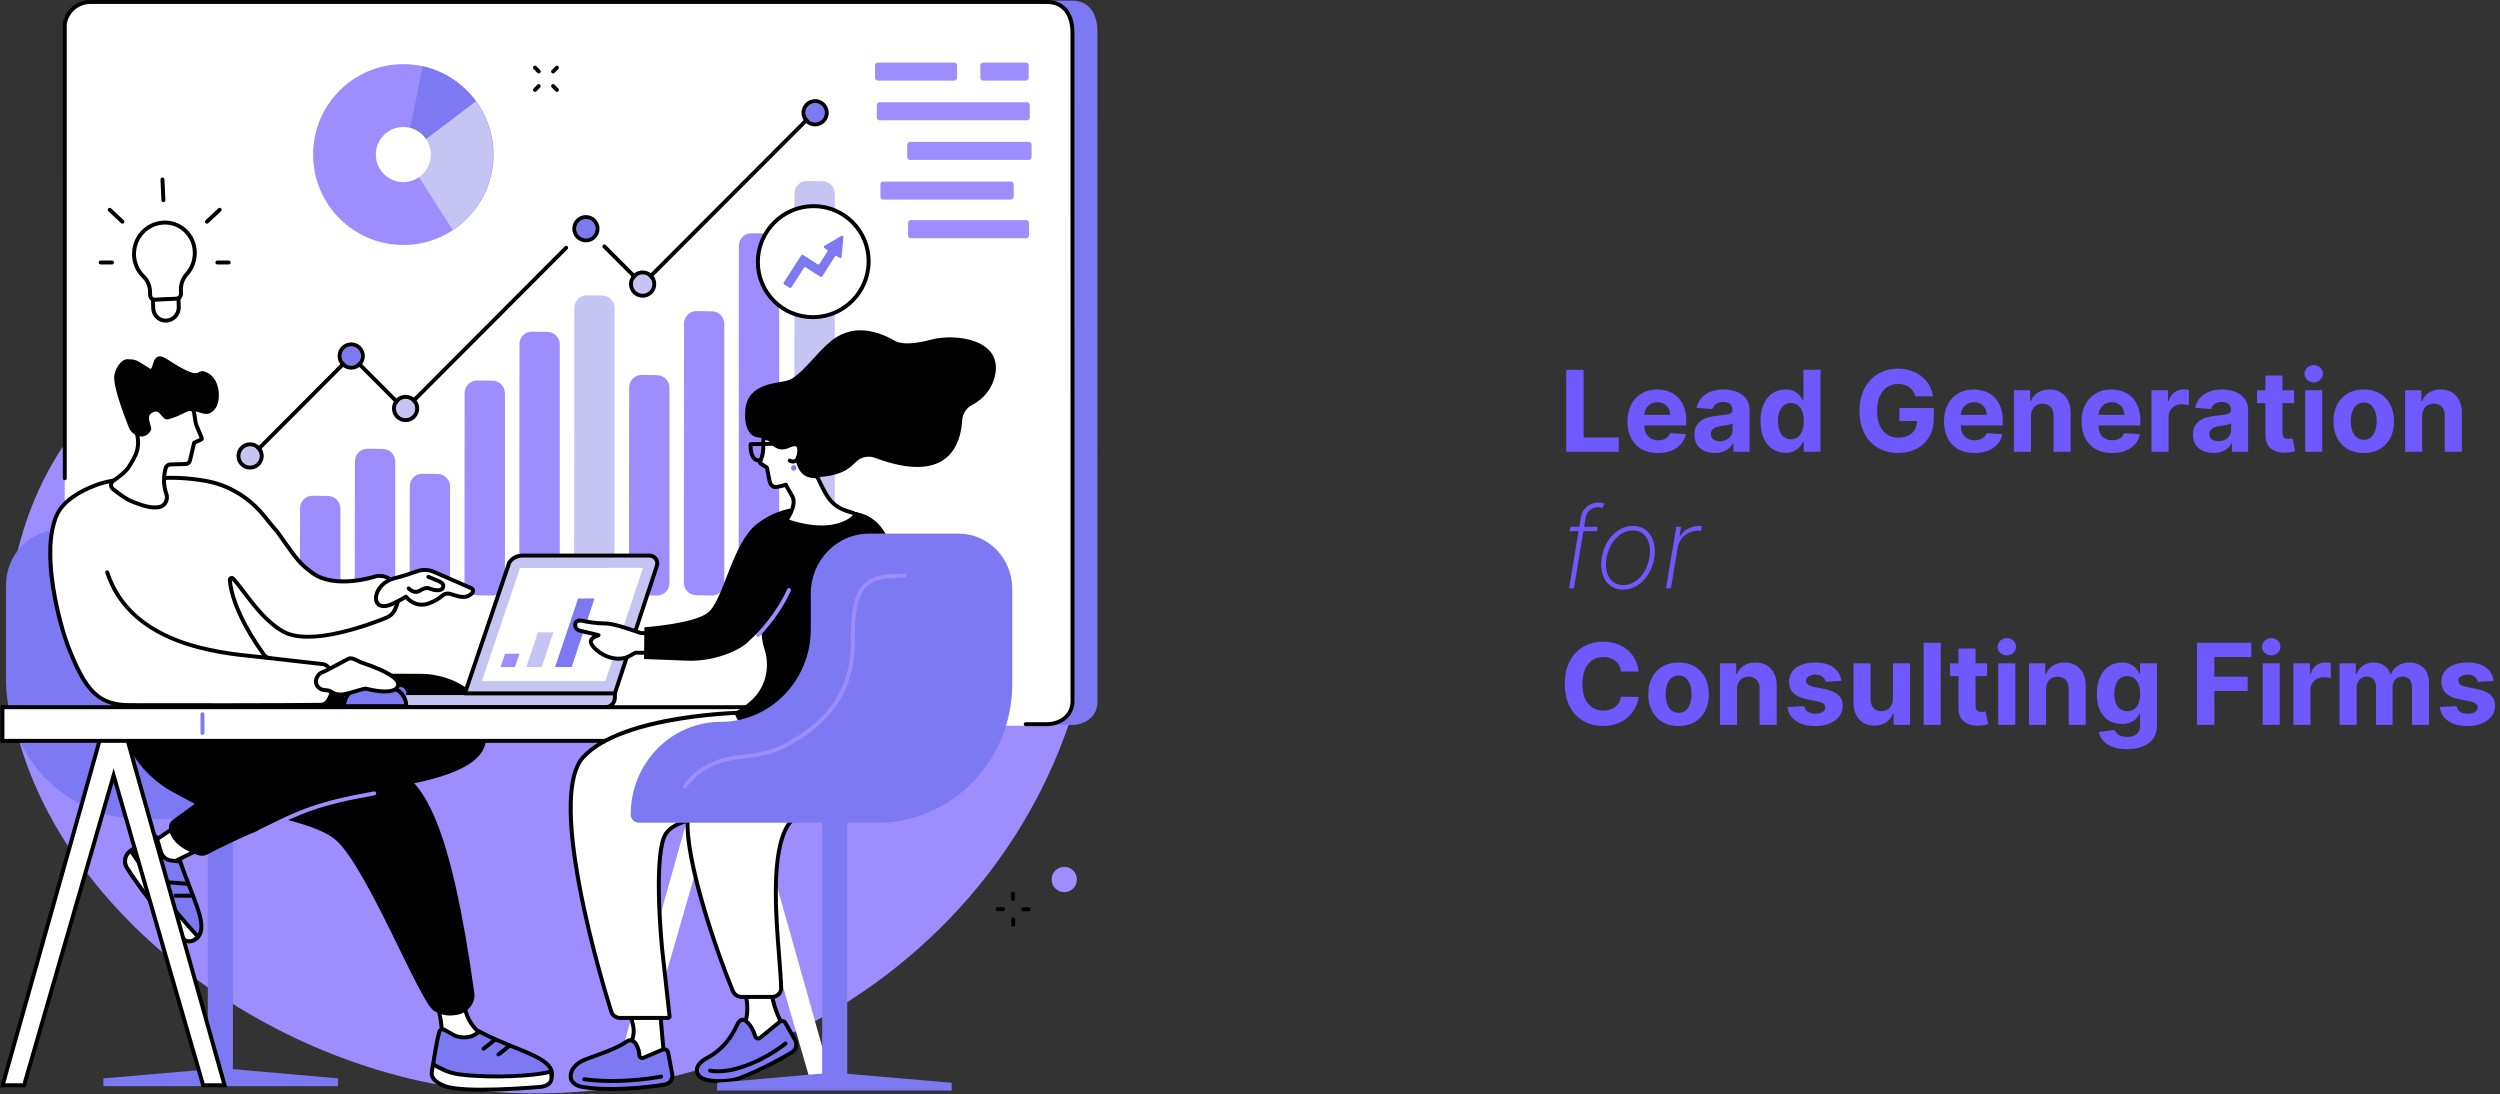 <svg width="2216" height="970" viewBox="0 0 2216 970" fill="none" xmlns="http://www.w3.org/2000/svg">
<rect x="0" y="0" width="2216" height="970" fill="#333333" stroke="none"/>
<g clip-path="url(#clip0_34_7)">
<path d="M239.598 245.001C340.74 142.979 311.785 79.05 380.993 31.818C487.486 -40.856 686.234 21.668 803.494 121.629C947.105 244.061 1021.2 467.611 936.797 669.85C846.904 885.221 610.395 997.019 399.352 963.331C210.891 933.241 25.632 784.397 7.07 605.876C5.057 586.526 -3.824 481.933 58.47 391.753C109.962 317.221 159.42 325.859 239.598 245.001Z" fill="#9D8DFF"/>
<path d="M950.044 642.61H102.326C88.113 642.61 77.285 629.808 79.561 615.697L79.531 20.072C81.341 8.841 90.981 0.586 102.294 0.586H950.013C964.224 0.586 972.458 10.392 972.779 27.499L972.808 623.124C972.206 635.664 961.359 642.61 950.044 642.61Z" fill="#7D79F2"/>
<path d="M927.906 643.333H80.188C65.981 643.333 55.147 630.495 57.423 616.339L57.393 21.3C59.203 10.033 68.849 1.758 80.158 1.758H927.876C942.093 1.758 950.316 11.595 950.648 28.746L950.667 623.786C950.068 636.366 939.219 643.333 927.906 643.333Z" fill="white"/>
<path d="M927.906 643.671H909.183C908.207 643.671 907.428 642.887 907.428 641.917C907.428 640.947 908.207 640.16 909.183 640.16H927.906C937.617 640.16 948.334 634.582 948.921 622.331L948.885 28.691C948.582 12.458 941.111 3.506 927.881 3.506H80.158C69.704 3.506 60.888 11.024 59.148 21.401L59.169 423.91C59.169 424.88 58.385 425.664 57.414 425.664C56.443 425.664 55.658 424.88 55.658 423.91L55.639 21.259C55.639 21.169 55.644 21.078 55.658 20.982C57.621 8.821 67.924 0 80.158 0H927.881C943.109 0 952.056 10.447 952.396 28.655L952.425 622.412C951.755 636.396 939.589 643.671 927.906 643.671Z" fill="black"/>
<path d="M172.671 223.444C172.226 208.045 159.421 196.198 144.217 197.35C129.394 198.471 118.17 211.349 118.834 226.45C119.147 233.725 122.176 240.186 126.971 244.814C130.653 248.36 132.828 253.235 132.979 258.44L133.07 261.526C133.141 264.083 135.235 266.058 137.738 265.932L156.042 265.063C158.551 264.941 160.523 262.779 160.452 260.222L160.361 257.147C160.214 252.018 161.97 246.936 165.424 243.137C170.138 237.953 172.889 230.987 172.671 223.444Z" fill="white"/>
<path d="M146.261 199.032C145.623 199.032 144.986 199.057 144.349 199.103C130.4 200.159 119.961 212.142 120.583 226.379C120.872 233.007 123.572 239.11 128.19 243.556C132.246 247.466 134.568 252.736 134.73 258.394L134.82 261.486C134.845 262.264 135.159 262.976 135.715 263.482C136.242 263.976 136.924 264.224 137.653 264.189L155.956 263.315C157.514 263.244 158.737 261.875 158.693 260.274L158.601 257.202C158.439 251.554 160.452 246.006 164.119 241.965C168.701 236.928 171.113 230.376 170.916 223.499C170.709 216.411 167.751 209.944 162.582 205.302C158.05 201.225 152.31 199.032 146.261 199.032ZM137.522 267.7C135.958 267.7 134.481 267.124 133.329 266.058C132.079 264.901 131.361 263.315 131.311 261.582L131.219 258.495C131.083 253.756 129.14 249.346 125.752 246.082C120.487 241.005 117.402 234.063 117.078 226.53C116.37 210.395 128.231 196.809 144.086 195.612C151.799 195.026 159.203 197.542 164.934 202.695C170.82 207.984 174.194 215.341 174.427 223.398C174.649 231.179 171.917 238.61 166.723 244.324C163.659 247.694 161.98 252.352 162.117 257.096L162.202 260.178C162.303 263.679 159.577 266.654 156.128 266.821L137.825 267.695C137.724 267.695 137.617 267.7 137.522 267.7Z" fill="black"/>
<path d="M147.459 284.211C141.213 284.508 135.999 279.592 135.816 273.227L135.599 265.75L158.221 264.669L158.434 272.146C158.616 278.506 153.705 283.907 147.459 284.211Z" fill="white"/>
<path d="M137.409 267.412L137.571 273.177C137.652 275.819 138.74 278.238 140.636 280.002C142.477 281.699 144.869 282.568 147.378 282.452C152.663 282.2 156.835 277.597 156.684 272.191L156.517 266.502L137.409 267.412ZM146.918 285.968C143.691 285.968 140.636 284.776 138.254 282.573C135.655 280.169 134.167 276.865 134.061 273.273L133.798 264.077L159.925 262.825L160.188 272.09C160.401 279.391 154.726 285.609 147.544 285.954C147.337 285.963 147.125 285.968 146.918 285.968Z" fill="black"/>
<path d="M144.823 179.254C143.888 179.254 143.114 178.515 143.069 177.571L142.244 159.145C142.199 158.181 142.952 157.363 143.918 157.322C144.899 157.276 145.709 158.024 145.749 158.989L146.579 177.414C146.625 178.389 145.87 179.202 144.905 179.254H144.823Z" fill="black"/>
<path d="M99.275 234.432L89.236 234.422C88.27 234.416 87.481 233.634 87.485 232.664C87.485 231.699 88.27 230.916 89.241 230.916L99.275 230.925C100.246 230.925 101.03 231.714 101.03 232.679C101.03 233.643 100.246 234.432 99.275 234.432Z" fill="black"/>
<path d="M108.53 198.27C108.101 198.27 107.671 198.117 107.332 197.799L96.013 187.225C95.306 186.564 95.27 185.457 95.932 184.75C96.595 184.043 97.708 184.008 98.416 184.664L109.73 195.238C110.442 195.9 110.478 197.011 109.815 197.714C109.467 198.087 109.001 198.27 108.53 198.27Z" fill="black"/>
<path d="M192.669 234.432C191.698 234.432 190.909 233.643 190.909 232.679C190.909 231.714 191.693 230.925 192.664 230.925L202.698 230.916C203.669 230.916 204.453 231.699 204.458 232.664C204.458 233.634 203.675 234.416 202.704 234.422L192.669 234.432Z" fill="black"/>
<path d="M183.403 198.27C182.932 198.27 182.467 198.087 182.119 197.714C181.461 197.011 181.496 195.9 182.204 195.238L193.523 184.664C194.232 184.008 195.339 184.043 196.001 184.75C196.664 185.457 196.628 186.564 195.92 187.225L184.607 197.799C184.268 198.117 183.833 198.27 183.403 198.27Z" fill="black"/>
<path d="M437.487 137.058C437.446 181.324 401.618 217.179 357.445 217.148C313.277 217.114 277.5 181.203 277.53 136.937C277.565 92.675 313.398 56.821 357.572 56.851C401.739 56.886 437.517 92.791 437.487 137.058Z" fill="#9D8DFF"/>
<path d="M358.912 137.316L401.229 203.887C422.84 189.554 437.108 164.986 437.133 137.063C437.148 119.371 431.433 103.012 421.747 89.74L358.912 137.316Z" fill="#C6C4F2"/>
<path d="M374.636 58.796L358.912 137.316L421.753 89.76C410.495 74.337 393.875 63.096 374.636 58.796Z" fill="#7D79F2"/>
<path d="M381.878 137.023C381.868 150.512 370.944 161.435 357.491 161.43C344.027 161.414 333.123 150.472 333.133 136.982C333.144 123.493 344.062 112.571 357.526 112.585C370.984 112.591 381.889 123.534 381.878 137.023Z" fill="white"/>
<path d="M569.359 253.912C568.883 253.912 568.443 253.726 568.115 253.393L534.481 219.695C533.798 219.008 533.798 217.901 534.486 217.219C535.179 216.533 536.292 216.537 536.97 217.219L569.359 249.674L719.266 99.541C719.948 98.854 721.066 98.854 721.754 99.536C722.436 100.224 722.442 101.33 721.754 102.017L570.598 253.397C570.264 253.726 569.819 253.912 569.359 253.912Z" fill="black"/>
<path d="M223.607 405.237C223.161 405.237 222.711 405.066 222.368 404.727C221.679 404.045 221.679 402.934 222.362 402.242L310.081 314.345C310.739 313.684 311.912 313.684 312.569 314.345L358.705 360.587L500.606 218.386C501.289 217.7 502.406 217.7 503.089 218.381C503.772 219.068 503.772 220.175 503.094 220.862L359.954 364.306C359.297 364.968 358.124 364.968 357.466 364.306L311.325 318.064L224.851 404.722C224.512 405.066 224.056 405.237 223.607 405.237Z" fill="black"/>
<path d="M302.777 315.583C302.777 310.85 306.6 307.015 311.325 307.015C316.043 307.015 319.872 310.85 319.872 315.583C319.872 320.312 316.043 324.147 311.325 324.147C306.6 324.147 302.777 320.312 302.777 315.583Z" fill="#7D79F2"/>
<path d="M311.325 303.509C304.674 303.509 299.263 308.92 299.263 315.583C299.263 322.237 304.674 327.653 311.325 327.653C317.976 327.653 323.388 322.237 323.388 315.583C323.388 308.92 317.976 303.509 311.325 303.509ZM311.325 307.015C316.044 307.015 319.872 310.85 319.872 315.583C319.872 320.312 316.044 324.147 311.325 324.147C306.601 324.147 302.778 320.312 302.778 315.583C302.778 310.85 306.601 307.015 311.325 307.015Z" fill="black"/>
<path d="M561.068 251.812C561.068 247.077 564.897 243.243 569.621 243.243C574.34 243.243 578.169 247.077 578.169 251.812C578.169 256.54 574.34 260.375 569.621 260.375C564.897 260.375 561.068 256.54 561.068 251.812Z" fill="#C6C4F2"/>
<path d="M569.627 239.731C562.971 239.731 557.555 245.148 557.555 251.806C557.555 258.465 562.971 263.88 569.627 263.88C576.273 263.88 581.679 258.465 581.679 251.806C581.679 245.148 576.273 239.731 569.627 239.731ZM569.627 243.238C574.345 243.238 578.169 247.077 578.169 251.806C578.169 256.54 574.345 260.375 569.627 260.375C564.898 260.375 561.069 256.54 561.069 251.806C561.069 247.077 564.898 243.238 569.627 243.238Z" fill="black"/>
<path d="M713.95 99.945C713.95 95.212 717.779 91.377 722.497 91.377C727.222 91.377 731.05 95.212 731.05 99.945C731.05 104.674 727.222 108.509 722.497 108.509C717.779 108.509 713.95 104.674 713.95 99.945Z" fill="#7D79F2"/>
<path d="M722.497 87.876C715.846 87.876 710.435 93.287 710.435 99.95C710.435 106.605 715.846 112.025 722.497 112.025C729.148 112.025 734.555 106.605 734.555 99.95C734.555 93.287 729.148 87.876 722.497 87.876ZM722.497 91.387C727.221 91.387 731.049 95.222 731.049 99.95C731.049 104.685 727.221 108.513 722.497 108.513C717.779 108.513 713.945 104.685 713.945 99.95C713.945 95.222 717.779 91.387 722.497 91.387Z" fill="black"/>
<path d="M350.951 362.072C350.951 357.339 354.775 353.504 359.498 353.504C364.223 353.504 368.051 357.339 368.051 362.072C368.051 366.807 364.223 370.641 359.498 370.641C354.775 370.641 350.951 366.807 350.951 362.072Z" fill="#C6C4F2"/>
<path d="M359.498 349.999C352.847 349.999 347.436 355.414 347.436 362.072C347.436 368.731 352.847 374.142 359.498 374.142C366.149 374.142 371.565 368.731 371.565 362.072C371.565 355.414 366.149 349.999 359.498 349.999ZM359.498 353.504C364.222 353.504 368.051 357.339 368.051 362.072C368.051 366.807 364.222 370.641 359.498 370.641C354.775 370.641 350.951 366.807 350.951 362.072C350.951 357.339 354.775 353.504 359.498 353.504Z" fill="black"/>
<path d="M510.797 202.735C510.797 198.007 514.625 194.172 519.354 194.172C524.072 194.172 527.901 198.007 527.901 202.735C527.901 207.469 524.072 211.308 519.354 211.308C514.625 211.308 510.797 207.469 510.797 202.735Z" fill="#7D79F2"/>
<path d="M519.353 190.661C512.703 190.661 507.291 196.076 507.291 202.735C507.291 209.389 512.703 214.81 519.353 214.81C526.004 214.81 531.411 209.389 531.411 202.735C531.411 196.076 526.004 190.661 519.353 190.661ZM519.353 194.172C524.072 194.172 527.901 198.002 527.901 202.735C527.901 207.469 524.072 211.299 519.353 211.299C514.629 211.299 510.801 207.469 510.801 202.735C510.801 198.002 514.629 194.172 519.353 194.172Z" fill="black"/>
<path d="M213.132 404.146C213.132 399.417 216.961 395.578 221.679 395.578C226.403 395.578 230.226 399.417 230.226 404.146C230.226 408.881 226.403 412.715 221.679 412.715C216.961 412.715 213.132 408.881 213.132 404.146Z" fill="#C6C4F2"/>
<path d="M221.679 392.073C215.028 392.073 209.616 397.493 209.616 404.146C209.616 410.81 215.028 416.221 221.679 416.221C228.329 416.221 233.741 410.81 233.741 404.146C233.741 397.493 228.329 392.073 221.679 392.073ZM221.679 395.578C226.403 395.578 230.226 399.417 230.226 404.146C230.226 408.881 226.403 412.715 221.679 412.715C216.96 412.715 213.131 408.881 213.131 404.146C213.131 399.417 216.96 395.578 221.679 395.578Z" fill="black"/>
<path d="M290.407 527.912L276.681 527.62C270.647 527.493 265.832 522.552 265.842 516.51L265.969 450.479C265.984 444.286 271.047 439.299 277.226 439.4L290.827 439.628C296.87 439.734 301.716 444.664 301.716 450.727V516.823C301.716 523.042 296.613 528.044 290.407 527.912Z" fill="#9D8DFF"/>
<path d="M339.026 527.912L325.289 527.619C319.261 527.493 314.445 522.552 314.451 516.515L314.592 408.805C314.603 402.611 319.671 397.619 325.855 397.726L339.445 397.953C345.489 398.054 350.335 402.979 350.335 409.042V516.823C350.335 523.048 345.232 528.044 339.026 527.912Z" fill="#9D8DFF"/>
<path d="M387.644 527.912L373.912 527.619C367.878 527.493 363.064 522.552 363.074 516.51L363.21 431.013C363.215 424.82 368.283 419.828 374.469 419.935L388.063 420.157C394.102 420.258 398.952 425.188 398.952 431.251V516.823C398.952 523.042 393.849 528.044 387.644 527.912Z" fill="#9D8DFF"/>
<path d="M436.262 527.912L422.526 527.619C416.497 527.493 411.678 522.557 411.683 516.52L411.834 348.331C411.839 342.137 416.912 337.151 423.093 337.252L436.683 337.479C442.721 337.58 447.571 342.511 447.571 348.574V516.823C447.571 523.048 442.468 528.044 436.262 527.912Z" fill="#9D8DFF"/>
<path d="M484.881 527.912L471.14 527.619C465.116 527.493 460.296 522.557 460.302 516.52L460.453 305.034C460.463 298.836 465.531 293.844 471.712 293.945L485.301 294.172C491.34 294.274 496.19 299.2 496.19 305.257V516.823C496.19 523.042 491.087 528.044 484.881 527.912Z" fill="#9D8DFF"/>
<path d="M533.5 527.917L519.759 527.619C513.735 527.498 508.91 522.557 508.915 516.515L509.077 272.832C509.082 266.634 514.15 261.642 520.335 261.743L533.92 261.976C539.959 262.072 544.809 267.003 544.809 273.06V516.818C544.809 523.042 539.705 528.038 533.5 527.917Z" fill="#C6C4F2"/>
<path d="M582.118 527.912L568.383 527.619C562.349 527.493 557.534 522.557 557.539 516.52L557.691 343.415C557.701 337.211 562.763 332.225 568.949 332.326L582.539 332.553C588.578 332.654 593.423 337.59 593.423 343.648V516.823C593.423 523.048 588.325 528.044 582.118 527.912Z" fill="#9D8DFF"/>
<path d="M630.737 527.917L616.995 527.619C610.972 527.493 606.151 522.557 606.157 516.515L606.314 286.812C606.318 280.613 611.386 275.621 617.567 275.723L631.156 275.95C637.2 276.051 642.041 280.992 642.041 287.045V516.823C642.041 523.042 636.943 528.038 630.737 527.917Z" fill="#9D8DFF"/>
<path d="M679.351 527.917L665.609 527.624C659.586 527.493 654.771 522.563 654.771 516.52L654.922 217.836C654.933 211.637 660.001 206.641 666.191 206.746L679.775 206.974C685.809 207.075 690.66 212.01 690.66 218.068V516.828C690.66 523.048 685.556 528.044 679.351 527.917Z" fill="#9D8DFF"/>
<path d="M728.632 527.917L714.891 527.619C708.861 527.493 704.047 522.557 704.047 516.52L704.209 171.483C704.214 165.279 709.276 160.282 715.472 160.389L729.047 160.611C735.095 160.717 739.941 165.647 739.941 171.705V516.823C739.941 523.042 734.837 528.044 728.632 527.917Z" fill="#C6C4F2"/>
<path d="M845.888 71.452H778.126C776.751 71.452 775.638 70.34 775.638 68.967V57.958C775.638 56.584 776.751 55.472 778.126 55.472H845.888C847.269 55.472 848.386 56.584 848.386 57.958V68.967C848.386 70.34 847.269 71.452 845.888 71.452Z" fill="#9D8DFF"/>
<path d="M909.335 71.452H871.454C870.078 71.452 868.965 70.34 868.965 68.967V57.958C868.965 56.584 870.078 55.472 871.454 55.472H909.335C910.711 55.472 911.828 56.584 911.828 57.958V68.967C911.828 70.34 910.711 71.452 909.335 71.452Z" fill="#9D8DFF"/>
<path d="M910.291 106.614H779.723C778.348 106.614 777.23 105.498 777.23 104.123V93.115C777.23 91.741 778.348 90.634 779.723 90.634H910.291C911.666 90.634 912.783 91.741 912.783 93.115V104.123C912.783 105.498 911.666 106.614 910.291 106.614Z" fill="#9D8DFF"/>
<path d="M911.894 141.772H806.656C805.275 141.772 804.167 140.655 804.167 139.281V128.272C804.167 126.904 805.275 125.787 806.656 125.787H911.894C913.269 125.787 914.387 126.904 914.387 128.272V139.281C914.387 140.655 913.269 141.772 911.894 141.772Z" fill="#9D8DFF"/>
<path d="M896.064 176.93H782.916C781.535 176.93 780.417 175.818 780.417 174.439V163.435C780.417 162.061 781.535 160.95 782.916 160.95H896.064C897.439 160.95 898.557 162.061 898.557 163.435V174.439C898.557 175.818 897.439 176.93 896.064 176.93Z" fill="#9D8DFF"/>
<path d="M909.634 211.132H807.378C806.003 211.132 804.891 210.02 804.891 208.646V197.638C804.891 196.263 806.003 195.152 807.378 195.152H909.634C911.019 195.152 912.137 196.263 912.137 197.638V208.646C912.137 210.02 911.019 211.132 909.634 211.132Z" fill="#9D8DFF"/>
<path d="M671.765 232.144C671.801 204.968 693.816 182.84 720.929 182.724C748.054 182.603 770.009 204.534 769.974 231.709C769.938 258.884 747.917 281.012 720.798 281.129C693.68 281.25 671.73 259.313 671.765 232.144Z" fill="white"/>
<path d="M673.519 232.144C673.5 244.855 678.431 256.772 687.398 265.694C696.269 274.52 708.053 279.38 720.576 279.38H720.798C746.905 279.259 768.178 257.879 768.213 231.709C768.233 218.997 763.297 207.08 754.325 198.153C745.459 189.327 733.685 184.482 721.152 184.482H720.94C694.827 184.593 673.55 205.973 673.519 232.144ZM720.576 282.882C707.107 282.882 694.458 277.663 684.924 268.18C675.285 258.591 669.989 245.789 670.005 232.138C670.04 204.049 692.885 181.098 720.919 180.97H721.152C734.615 180.97 747.269 186.184 756.808 195.678C766.443 205.271 771.748 218.068 771.723 231.714C771.687 259.803 748.842 282.755 720.808 282.882H720.576Z" fill="black"/>
<path d="M745.772 209.091L730.807 217.896C730.038 218.356 730.013 219.473 730.772 219.953L732.977 221.383C733.543 221.746 733.699 222.488 733.346 223.055L726.407 233.892C726.043 234.452 725.299 234.613 724.742 234.26L711.866 225.985C711.31 225.621 710.561 225.787 710.197 226.349L694.716 250.401C694.357 250.963 694.524 251.705 695.08 252.069L699.783 255.09C700.344 255.454 701.093 255.287 701.448 254.731L712.62 237.433C712.984 236.867 713.728 236.706 714.289 237.064L727.155 245.329C727.712 245.693 728.46 245.537 728.819 244.971L740.067 227.395C740.427 226.828 741.174 226.667 741.742 227.031L744.124 228.566C744.882 229.056 745.894 228.566 745.974 227.667L747.588 210.242C747.674 209.262 746.622 208.585 745.772 209.091Z" fill="#7D79F2"/>
<path d="M183.894 522.724V554.365C183.894 599.718 219.626 636.482 263.702 636.482C307.784 636.482 343.516 673.241 343.516 718.593C343.516 722.635 340.249 725.914 336.218 725.914H124.953C58.87 725.914 5.305 670.801 5.305 602.815V518.596C5.305 491.558 26.608 469.637 52.891 469.637H132.296C160.79 469.637 183.894 493.402 183.894 522.724Z" fill="#7D79F2"/>
<path d="M184.202 959.441H206.44V718.821H184.202V959.441Z" fill="#7D79F2"/>
<path d="M299.54 955.872L201.135 947.219H192.112L91.648 955.872V962.739H299.54V955.872Z" fill="#7D79F2"/>
<path d="M159.547 730.152L129.403 750.366L144.672 768.437L179.388 751.457L159.547 730.152Z" fill="white"/>
<path d="M132.007 750.724L145.132 766.265L176.49 750.921L159.279 732.441L132.007 750.724ZM144.672 770.19C144.166 770.19 143.671 769.973 143.332 769.569L128.063 751.493C127.74 751.113 127.598 750.614 127.663 750.118C127.734 749.628 128.008 749.189 128.422 748.906L158.565 728.698C159.283 728.217 160.245 728.324 160.831 728.96L180.672 750.265C181.052 750.664 181.213 751.23 181.112 751.776C181.011 752.321 180.656 752.786 180.156 753.034L145.446 770.014C145.198 770.135 144.935 770.19 144.672 770.19Z" fill="black"/>
<path d="M134.582 741.247C130.04 744.041 121.715 749.365 114.878 754.903C110.589 758.378 109.638 764.547 112.582 769.22C120.897 782.441 141.552 810.94 162.662 832.306C164.109 833.771 167.563 835.615 172.14 833.129C187.839 824.616 171.073 797.936 159.81 763.679L151.733 762.778C147.439 762.293 143.848 759.283 142.624 755.125L139.043 742.97C138.482 741.065 136.272 740.211 134.582 741.247Z" fill="#7D79F2"/>
<path d="M135.502 742.742C131.133 745.43 122.788 750.76 115.985 756.267C112.405 759.166 111.58 764.33 114.068 768.291C122.651 781.936 143.009 809.915 163.917 831.073C164.402 831.568 167.042 833.902 171.301 831.588C181.714 825.94 175.569 810.212 167.068 788.444C164.331 781.441 161.241 773.535 158.5 765.295L151.536 764.517C146.529 763.961 142.366 760.465 140.939 755.62L137.359 743.47C137.247 743.081 136.97 742.783 136.601 742.636C136.383 742.561 135.958 742.465 135.502 742.742ZM167.725 836.09C165.019 836.09 162.794 834.928 161.413 833.533C140.307 812.173 119.759 783.932 111.095 770.155C107.661 764.699 108.814 757.555 113.775 753.538C120.73 747.916 129.222 742.49 133.662 739.757C134.936 738.974 136.464 738.837 137.854 739.368C139.256 739.903 140.302 741.035 140.728 742.479L144.308 754.635C145.334 758.116 148.324 760.632 151.925 761.036L161.13 762.062L161.478 763.133C164.281 771.661 167.503 779.9 170.345 787.17C179.15 809.727 186.109 827.551 172.979 834.67C171.108 835.686 169.333 836.09 167.725 836.09Z" fill="black"/>
<path d="M115.915 754.074C115.915 754.074 115.212 754.635 114.878 754.903C110.589 758.379 109.638 764.547 112.582 769.22C120.897 782.441 141.552 810.94 162.662 832.306C164.109 833.771 167.563 835.615 172.14 833.129C173.541 832.371 175.599 830.417 175.599 830.417L174.168 828.85C153.801 806.464 135.094 782.608 118.201 757.479L115.915 754.074Z" fill="white"/>
<path d="M115.531 756.661C112.339 759.616 111.686 764.507 114.068 768.291C122.651 781.936 143.009 809.915 163.917 831.073C164.402 831.568 167.042 833.902 171.301 831.588C171.811 831.316 172.494 830.79 173.101 830.285L172.869 830.028C152.507 807.652 133.626 783.573 116.739 758.459L115.531 756.661ZM167.725 836.09C165.019 836.09 162.794 834.928 161.413 833.533C140.307 812.173 119.759 783.932 111.095 770.155C107.661 764.699 108.814 757.555 113.775 753.538C114.109 753.27 114.817 752.705 114.817 752.705C115.202 752.402 115.698 752.275 116.183 752.346C116.663 752.422 117.098 752.689 117.372 753.099L119.658 756.504C136.448 781.476 155.223 805.419 175.468 827.672L176.9 829.239C177.542 829.946 177.501 831.032 176.808 831.689C176.58 831.906 174.543 833.821 172.979 834.67C171.108 835.686 169.333 836.09 167.725 836.09Z" fill="black"/>
<path d="M165.291 785.099C165.247 785.099 165.196 785.099 165.151 785.094L149.825 783.886C148.86 783.806 148.137 782.962 148.212 781.997C148.288 781.032 149.133 780.309 150.104 780.391L165.428 781.597C166.395 781.674 167.118 782.517 167.042 783.487C166.966 784.406 166.202 785.099 165.291 785.099Z" fill="black"/>
<path d="M155.501 795.719C154.535 795.719 153.746 794.935 153.746 793.971C153.746 793.001 154.525 792.212 155.496 792.212L170.461 792.172C171.488 792.172 172.221 792.95 172.221 793.915C172.226 794.89 171.443 795.673 170.472 795.678L155.506 795.719H155.501Z" fill="black"/>
<path d="M374.671 597.303C387.037 597.354 429.01 604.315 430.239 642.691C430.659 655.771 441.143 679.9 362.644 695.207C269.048 713.461 199.436 748.971 183.752 757.418C181.466 758.646 178.791 758.919 176.312 758.161C168.458 755.746 151.895 749.033 149.811 734.821C149.346 731.633 150.766 728.46 153.371 726.57L172.691 712.536L154.367 702.75C133.454 691.575 116.916 673.181 109.405 650.638C102.694 630.475 99.366 595.974 99.366 595.974L374.671 597.303Z" fill="black"/>
<path d="M719.983 964.194L640.619 689.564L561.255 964.194H542.234L629.427 654.305L651.802 654.27L739.01 964.194H719.983Z" fill="white"/>
<path d="M388.691 894.764C391.685 906.02 392.439 917.756 390.916 929.303L435.969 921.795C424.827 917.61 416.296 908.425 412.927 896.988L410.353 888.258L388.691 894.764Z" fill="white"/>
<path d="M390.81 895.956C393.334 906.207 394.052 916.696 392.935 927.188L430.083 921C421.059 915.978 414.196 907.506 411.243 897.482L409.169 890.45L390.81 895.956ZM390.916 931.059C390.466 931.059 390.026 930.884 389.697 930.564C389.287 930.176 389.101 929.623 389.177 929.07C390.679 917.696 389.945 906.303 386.992 895.214C386.744 894.304 387.27 893.36 388.18 893.087L409.847 886.58C410.297 886.444 410.778 886.499 411.187 886.716C411.602 886.938 411.905 887.313 412.036 887.768L414.611 896.492C417.803 907.344 426.021 916.185 436.587 920.146C437.33 920.428 437.801 921.174 437.719 921.97C437.643 922.756 437.041 923.386 436.262 923.522L391.204 931.03C391.108 931.049 391.012 931.059 390.916 931.059Z" fill="black"/>
<path d="M389.257 914.846C387.811 920.457 384.821 936.248 383.633 945.735C382.89 951.691 386.779 957.229 392.59 958.655C409.012 962.72 448.057 961.721 480.587 962.477C482.822 962.535 486.899 961.371 488.619 955.968C494.491 937.461 459.386 932.64 424.868 914.366C424.868 914.366 422.875 916.044 419.912 917.65C414.949 920.34 406.802 920.098 401.896 917.307L394.042 912.826C392.17 911.76 389.798 912.755 389.257 914.846Z" fill="#7D79F2"/>
<path d="M390.957 915.286C389.485 920.961 386.516 936.859 385.378 945.948C384.746 951.002 388.028 955.736 393.01 956.958C405.027 959.926 430.335 960.159 454.814 960.372C463.401 960.45 472.288 960.537 480.633 960.731C481.397 960.741 485.311 960.576 486.94 955.445C490.339 944.746 477.791 939.071 455.314 929.943C446.029 926.17 435.529 921.902 425.055 916.443C424.144 917.12 422.637 918.166 420.751 919.191C415.359 922.115 406.509 921.951 401.027 918.827L393.167 914.352C392.752 914.114 392.271 914.089 391.836 914.265C391.401 914.452 391.083 914.826 390.957 915.286ZM480.739 964.233H480.552C472.227 964.039 463.356 963.961 454.783 963.874C428.965 963.651 404.582 963.428 392.166 960.363C385.454 958.704 381.033 952.331 381.889 945.522C383.077 936.054 386.051 920.234 387.558 914.407C387.958 912.881 389.015 911.654 390.471 911.037C391.918 910.431 393.542 910.522 394.912 911.305L402.767 915.786C407.237 918.328 414.702 918.479 419.072 916.109C421.824 914.619 423.714 913.038 423.73 913.023L424.641 912.26L425.687 912.81C436.344 918.454 447.127 922.833 456.64 926.694C477.978 935.356 494.83 942.204 490.288 956.502C488.472 962.225 484.052 964.233 480.739 964.233Z" fill="black"/>
<path d="M382.733 950.042C382.708 950.207 382.687 950.323 382.682 950.372C381.939 956.327 387.684 959.858 393.157 962.273C409.73 969.587 476.886 963.583 476.886 963.583C476.886 963.583 485.888 963.68 488.285 958.258C488.639 957.462 488.801 956.279 488.882 955.309C488.967 954.242 488.867 953.175 488.609 952.156L488.017 949.731C478.873 953.369 437.734 956.133 407.874 952.428C395.352 950.876 388.094 945.463 383.921 943.387C383.921 943.387 383.335 946.637 382.733 950.042Z" fill="white"/>
<path d="M384.468 950.342L384.422 950.595C383.942 954.465 386.85 957.569 393.87 960.673C409.832 967.715 476.061 961.895 476.733 961.837C476.789 961.827 476.85 961.827 476.906 961.827C479.096 961.856 485.108 961.1 486.677 957.55C486.773 957.336 487.011 956.677 487.127 955.163C487.197 954.319 487.121 953.447 486.904 952.564L486.763 951.982C474.65 955.348 435.964 957.685 407.662 954.164C397.167 952.864 390.315 948.984 385.783 946.414C385.591 946.298 385.403 946.191 385.222 946.094C385.009 947.287 384.736 948.8 384.468 950.342ZM427.559 967.667C412.886 967.667 398.993 966.765 392.449 963.874C387.067 961.507 380.022 957.491 380.937 950.158C380.943 950.1 380.973 949.955 381.008 949.741C381.61 946.336 382.187 943.087 382.187 943.087C382.288 942.544 382.637 942.078 383.128 941.826C383.618 941.574 384.2 941.574 384.695 941.826C385.535 942.243 386.456 942.757 387.523 943.368C391.811 945.793 398.295 949.469 408.092 950.692C437.638 954.358 478.393 951.671 487.359 948.092C487.835 947.908 488.366 947.937 488.816 948.17C489.266 948.393 489.6 948.81 489.721 949.305L490.318 951.73C490.622 952.981 490.728 954.232 490.632 955.445C490.51 956.939 490.263 958.132 489.894 958.966C487.183 965.106 478.063 965.329 476.966 965.329C474.695 965.533 450.202 967.667 427.559 967.667Z" fill="black"/>
<path d="M428.61 931.35C428.09 931.35 427.584 931.117 427.229 930.681C426.627 929.924 426.759 928.818 427.523 928.217L437.228 920.564C437.987 919.962 439.095 920.088 439.697 920.845C440.293 921.602 440.167 922.698 439.408 923.309L429.703 930.972C429.379 931.224 428.995 931.35 428.61 931.35Z" fill="black"/>
<path d="M441.82 936.413C441.3 936.413 440.784 936.181 440.43 935.744C439.838 934.978 439.974 933.872 440.743 933.28L449.235 926.665C449.994 926.073 451.102 926.209 451.698 926.975C452.295 927.742 452.158 928.838 451.395 929.439L442.898 936.045C442.58 936.297 442.195 936.413 441.82 936.413Z" fill="black"/>
<path d="M293.876 657.24C293.876 657.24 328.181 664.804 353.707 682.435C375.829 697.713 399.155 726.94 420.402 880.088C421.828 890.369 413.032 897.73 407.019 899.129C398.502 901.12 391.497 900.337 384.296 895.674C372.021 887.717 325.673 769.922 298.053 744.929C270.428 719.933 153.75 714.587 131.239 682.769C108.733 650.961 163.982 650.961 163.982 650.961L293.876 657.24Z" fill="black"/>
<path d="M230.347 738.842C229.695 738.842 229.073 738.478 228.769 737.857C228.34 736.988 228.704 735.932 229.573 735.508C231.829 734.412 233.993 733.34 236.098 732.305C263.869 718.649 280.635 710.404 331.428 701.528C332.384 701.361 333.29 702.002 333.457 702.958C333.629 703.907 332.986 704.816 332.031 704.978C281.733 713.774 265.138 721.933 237.65 735.453C235.546 736.492 233.372 737.559 231.116 738.66C230.869 738.782 230.605 738.842 230.347 738.842Z" fill="#9D8DFF"/>
<path d="M541.207 626.868H316.483C314.38 626.868 312.67 625.165 312.67 623.063V614.368H545.016V623.063C545.016 625.165 543.312 626.868 541.207 626.868Z" fill="#C6C4F2"/>
<path d="M314.425 616.122V618.481C314.425 622.144 317.409 625.109 321.066 625.109H536.62C540.282 625.109 543.261 622.144 543.261 618.481V616.122H314.425ZM536.62 628.621H321.066C315.467 628.621 310.915 624.074 310.915 618.481V614.368C310.915 613.398 311.699 612.611 312.67 612.611H545.016C545.992 612.611 546.776 613.398 546.776 614.368V618.481C546.776 624.074 542.219 628.621 536.62 628.621Z" fill="black"/>
<path d="M545.021 614.592H412.072L451.405 498.712C453.929 494.816 458.334 492.447 463.068 492.447H575.458C580.556 492.447 583.844 497.403 582.174 501.779C581.511 503.527 545.021 614.592 545.021 614.592Z" fill="#C6C4F2"/>
<path d="M414.521 612.838H543.747C547.915 600.168 579.899 502.839 580.536 501.162C581.113 499.636 580.89 497.888 579.929 496.504C578.923 495.044 577.29 494.205 575.458 494.205H463.074C458.977 494.205 455.23 496.17 452.999 499.484L414.521 612.838ZM545.021 616.349H412.073C411.507 616.349 410.976 616.072 410.646 615.617C410.318 615.152 410.227 614.566 410.408 614.03L449.742 498.151C449.787 498.009 449.853 497.878 449.933 497.757C452.802 493.331 457.713 490.693 463.074 490.693H575.458C578.458 490.693 581.148 492.088 582.822 494.513C584.436 496.852 584.815 499.798 583.818 502.404C583.206 504.056 559.264 576.867 546.691 615.137C546.453 615.859 545.786 616.349 545.021 616.349Z" fill="black"/>
<path d="M536.574 603.775H427.179L460.893 503.496L569.97 503.344L536.574 603.775Z" fill="white"/>
<path d="M456.528 591.2H443.748L447.683 579.479L460.433 579.464L456.528 591.2Z" fill="#9D8DFF"/>
<path d="M480.253 591.2H466.558L476.87 560.524L490.47 560.478L480.253 591.2Z" fill="#C6C4F2"/>
<path d="M506.771 591.2H492.033L512.425 530.545L526.966 530.454L506.771 591.2Z" fill="#7D79F2"/>
<path d="M50.49 456.274C56.296 443.472 71.742 435.197 83.754 430.498C92.053 427.25 100.858 425.476 109.759 425.128L141.248 423.89C153.143 423.036 167.153 423.587 182.452 426.31C202.768 429.922 221.001 441.042 233.964 457.138C239.826 464.413 244.995 470.708 245.414 470.844C262.443 494.797 264.744 499.015 277.049 507.952C297.598 522.881 333.563 510.71 333.563 510.71C345.544 508.917 349.894 517.874 352.079 522.861C354.704 528.843 352.16 536.143 349.849 540.831C348.367 543.832 345.843 546.171 342.747 547.434C327.327 553.734 274.88 573.361 250.831 559.705C230.782 548.318 217.32 524.558 206.582 512.888C205.495 511.71 203.553 512.58 203.694 514.176C205.965 540.396 227.53 571.532 234.09 580.47C235.269 582.061 237.049 583.097 239.016 583.324L286.476 588.74C287.129 588.785 287.843 589.058 288.546 589.437C291.656 591.104 293.679 594.277 294.149 597.782C294.897 603.38 294.427 613.879 292.708 617.264L291.079 620.472C289.764 623.063 287.14 624.711 284.241 624.756C259.019 625.17 145.334 625.205 114.458 625.034C86.227 624.867 74.882 610.923 59.816 571.471C53.828 555.8 34.998 490.451 50.49 456.274Z" fill="white"/>
<path d="M52.088 456.997C36.875 490.578 55.926 556.366 61.459 570.845C77.124 611.863 88.518 623.129 114.468 623.281C145.618 623.457 259.131 623.412 284.211 623.002C286.462 622.967 288.49 621.695 289.511 619.684L291.14 616.475C292.637 613.526 293.128 603.411 292.405 598.015C292 594.964 290.245 592.337 287.716 590.983C286.978 590.584 286.543 590.498 286.351 590.488L238.814 585.062C236.371 584.789 234.136 583.49 232.679 581.5C226.054 572.482 204.255 540.982 201.944 514.327C201.813 512.838 202.612 511.483 203.982 510.882C205.338 510.281 206.866 510.604 207.872 511.701C211.023 515.121 214.426 519.592 218.023 524.331C226.807 535.88 237.737 550.252 251.696 558.179C275.027 571.427 326.781 552.061 342.085 545.812C344.791 544.711 346.986 542.659 348.271 540.058C350.552 535.44 352.783 528.832 350.47 523.558C347.715 517.278 343.597 511.049 333.973 512.418C331.019 513.398 296.583 524.305 276.018 509.372C264.74 501.182 261.675 496.852 248.783 478.63C247.352 476.609 245.799 474.411 244.1 472.021C243.072 471.082 240.594 468.166 232.599 458.234C219.732 442.259 201.813 431.539 182.144 428.038C168.19 425.557 154.094 424.724 141.374 425.643L109.831 426.881C100.959 427.224 92.402 428.993 84.396 432.13C72.728 436.697 57.657 444.714 52.088 456.997ZM172.039 626.882C147.484 626.882 125.645 626.847 114.448 626.782C84.107 626.615 72.566 609.776 58.177 572.093C52.179 556.386 33.021 490.572 48.892 455.556C54.946 442.204 70.842 433.671 83.111 428.867C91.486 425.588 100.429 423.744 109.694 423.374L141.177 422.143C154.13 421.207 168.529 422.051 182.756 424.582C203.265 428.235 221.937 439.4 235.335 456.036C243.397 466.045 245.652 468.626 246.28 469.273L246.502 469.339L246.846 469.824C248.596 472.284 250.189 474.532 251.651 476.609C264.274 494.447 267.273 498.681 278.082 506.537C297.669 520.763 332.648 509.169 333.002 509.048L333.305 508.977C347.007 506.922 351.862 517.985 353.688 522.153C356.54 528.655 354.031 536.319 351.427 541.609C349.758 544.978 346.915 547.626 343.416 549.055C331.681 553.845 299 566.142 272.943 566.142C264.183 566.142 256.177 564.758 249.961 561.226C235.375 552.946 224.203 538.254 215.225 526.452C211.746 521.875 208.453 517.541 205.464 514.267C207.816 539.972 229.044 570.622 235.512 579.429C236.392 580.631 237.742 581.414 239.213 581.58L286.68 587.002C287.463 587.052 288.364 587.35 289.375 587.891C292.9 589.78 295.333 593.387 295.889 597.546C296.627 603.073 296.274 614.116 294.276 618.062L292.648 621.265C291.034 624.438 287.823 626.449 284.272 626.509C268.194 626.772 215.807 626.882 172.039 626.882Z" fill="black"/>
<path d="M305.028 625.953H360.12V614.258C360.12 611.332 357.743 608.973 354.825 608.973H310.324C307.4 608.973 305.028 611.332 305.028 614.258V625.953Z" fill="#7D79F2"/>
<path d="M306.885 624.2H358.26C357.39 616.612 350.947 610.726 343.143 610.726H322.007C314.193 610.726 307.739 616.628 306.885 624.2ZM360.121 627.706H305.029C304.058 627.706 303.273 626.918 303.273 625.953V625.918C303.273 615.612 311.674 607.22 322.007 607.22H343.143C353.47 607.22 361.876 615.612 361.876 625.918C361.876 626.888 361.087 627.706 360.121 627.706Z" fill="black"/>
<path d="M281.182 599.996C282.153 598.081 283.787 596.57 285.799 595.848C287.241 595.332 288.662 594.645 290.017 593.929L308.761 583.971C312.276 582.248 317.293 586.264 320.94 587.462C331.94 591.079 354.714 599.601 352.838 607.604C350.815 616.239 331.242 612.146 324.293 610.408C322.705 610.009 308.321 615.223 303.774 615.566C297.493 616.046 296.041 614.445 292.971 612.828C291.57 612.096 290.008 611.757 288.318 611.746C285.729 611.732 283.266 610.646 281.642 608.619L281.607 608.574C279.821 606.341 279.508 603.265 280.813 600.713L281.182 599.996Z" fill="white"/>
<path d="M310.702 585.304C310.273 585.304 309.878 585.375 309.534 585.547L290.841 595.474C289.147 596.379 287.731 597.015 286.396 597.5C284.838 598.061 283.544 599.228 282.745 600.794L282.375 601.511C281.389 603.446 281.627 605.791 282.977 607.477C284.261 609.079 286.199 609.984 288.328 609.994C290.361 610.009 292.197 610.438 293.79 611.277C294.295 611.54 294.761 611.808 295.206 612.07C297.345 613.293 298.893 614.177 303.642 613.818C305.812 613.652 310.97 612.121 315.118 610.883C321.804 608.898 323.635 608.433 324.718 608.705C336.289 611.6 345.458 611.954 349.262 609.64C350.278 609.024 350.885 608.225 351.128 607.2C352.18 602.709 340.118 595.61 320.388 589.129C319.174 588.729 317.92 588.093 316.59 587.421C314.587 586.416 312.367 585.304 310.702 585.304ZM301.71 617.4C297.467 617.4 295.515 616.283 293.456 615.107C293.047 614.874 292.616 614.626 292.151 614.379C291.049 613.798 289.79 613.51 288.308 613.505C285.111 613.485 282.182 612.1 280.271 609.71C278.025 606.902 277.636 603.073 279.244 599.92L279.614 599.198C280.817 596.838 282.805 595.064 285.207 594.201C286.38 593.776 287.645 593.201 289.188 592.382L307.936 582.424C311.234 580.807 314.916 582.662 318.168 584.293C319.377 584.905 320.52 585.476 321.485 585.794C345.064 593.549 356.186 601.016 354.547 607.998C354.092 609.959 352.923 611.515 351.093 612.636C344.755 616.491 331.454 614 323.994 612.141C323.023 612.197 319.204 613.329 316.125 614.247C311.37 615.657 306.454 617.122 303.91 617.314C303.112 617.374 302.383 617.4 301.71 617.4Z" fill="black"/>
<path d="M418.779 525.331C419.836 524.058 419.371 522.113 417.853 521.446L384.59 506.891C379.866 504.824 374.566 504.623 369.776 506.371C364.865 508.153 357.785 510.513 349.671 512.564C328.724 517.869 327.156 545.479 348.817 534.844C355.711 531.464 359.853 528.908 359.853 528.908C359.798 528.923 367.722 539.543 380.407 534.748C386.188 532.57 389.88 529.959 392.065 528.008C393.906 526.361 396.47 525.75 398.857 526.372C404.593 527.873 413.014 532.277 418.779 525.331Z" fill="white"/>
<path d="M376.497 506.936C374.424 506.936 372.36 507.295 370.377 508.013C365.755 509.699 358.488 512.15 350.102 514.267C341.367 516.48 336.346 522.81 335.238 528.099C334.64 530.954 335.202 533.283 336.77 534.505C338.93 536.178 343.041 535.733 348.043 533.272C354.769 529.978 358.887 527.443 358.932 527.413C359.564 527.024 360.373 527.079 360.95 527.539C361.108 527.665 361.239 527.811 361.35 527.983C361.77 528.544 368.693 537.299 379.785 533.111C385.424 530.984 388.934 528.453 390.891 526.705C393.178 524.659 396.323 523.901 399.307 524.679C400.288 524.931 401.315 525.26 402.403 525.608C408.816 527.66 413.65 528.756 417.423 524.215C417.631 523.967 417.606 523.704 417.575 523.568C417.54 523.426 417.443 523.179 417.15 523.053L383.882 508.492C381.509 507.457 379.001 506.936 376.497 506.936ZM340.23 539.027C337.635 539.027 335.834 538.218 334.615 537.274C331.945 535.208 330.918 531.6 331.798 527.382C333.128 521.026 339.035 513.453 349.237 510.872C357.481 508.785 364.632 506.37 369.179 504.719C374.403 502.818 380.124 503.021 385.298 505.289L418.556 519.845C419.795 520.38 420.68 521.446 420.989 522.76C421.302 524.068 420.989 525.416 420.129 526.452C414.546 533.176 406.908 530.731 401.33 528.948C400.288 528.614 399.307 528.301 398.412 528.069C396.581 527.589 394.644 528.059 393.238 529.312C391.058 531.257 387.174 534.071 381.029 536.395C371.576 539.962 364.541 535.688 361.193 532.823C360.449 532.186 359.883 531.646 359.448 531.191C357.693 532.212 354.29 534.116 349.596 536.42C345.692 538.335 342.621 539.027 340.23 539.027Z" fill="black"/>
<path d="M368.648 526.407C365.3 526.407 362.352 524.295 360.935 522.729C360.277 522.007 360.339 520.9 361.056 520.253C361.78 519.596 362.888 519.658 363.535 520.374C363.692 520.541 367.495 524.599 371.247 522.052C373.933 520.234 377.909 518.702 380.988 519.9C387.76 522.537 390.405 521.244 390.846 520.521C391.332 519.592 391.159 519.102 391.104 518.94C390.856 518.233 389.945 517.485 388.529 516.833L379.031 512.953C378.136 512.589 377.706 511.564 378.07 510.67C378.439 509.77 379.462 509.341 380.362 509.71L389.926 513.615C392.363 514.737 393.85 516.131 394.422 517.803C394.897 519.173 394.745 520.628 393.966 522.133C393.749 522.634 391.119 527.61 379.714 523.169C378.262 522.607 375.597 523.341 373.22 524.952C371.682 525.997 370.125 526.407 368.648 526.407Z" fill="black"/>
<path d="M239.016 585.077C238.941 585.077 238.86 585.071 238.784 585.062C235.922 584.678 232.301 584.314 228.112 583.904C209.749 582.081 181.998 579.338 155.501 568.935C123.405 556.33 102.487 535.773 93.338 507.815C93.034 506.89 93.54 505.901 94.461 505.602C95.382 505.3 96.373 505.805 96.676 506.724C117.194 569.4 192.345 576.842 228.456 580.413C232.679 580.833 236.331 581.191 239.25 581.586C240.211 581.712 240.888 582.601 240.757 583.556C240.64 584.44 239.887 585.077 239.016 585.077Z" fill="black"/>
<path d="M146.918 414.837C147.433 413.049 149.021 411.785 150.862 411.709L164.69 411.255C166.454 411.179 167.962 409.931 168.377 408.188L172.104 392.421L178.331 389.591C178.816 389.369 179.043 388.804 178.835 388.303L173.945 376.532C172.489 372.202 172.534 362.916 170.278 362.871C170.278 362.871 128.047 344.461 118.878 365.508C117.493 368.691 117.411 372.303 118.514 375.592L120.77 382.311C123.02 389.026 123.031 396.417 120.279 402.96C119.708 404.324 117.563 408.749 114.043 414.063C111.074 418.54 104.874 423.193 100.413 426.174C97.894 427.867 97.733 431.523 100.094 433.424C104.666 437.121 111.57 442.315 116.547 444.325C128.305 449.07 134.228 450.298 140.231 449.635C146.068 448.994 149.38 443.012 147.362 437.485C143.18 425.997 146.918 414.837 146.918 414.837Z" fill="white"/>
<path d="M138.264 357.153C129.075 357.153 123.112 360.189 120.487 366.21C119.298 368.939 119.192 372.076 120.183 375.037L122.434 381.751C124.917 389.152 124.725 396.927 121.898 403.636C121.205 405.289 118.975 409.79 115.51 415.029C112.41 419.712 106.123 424.466 101.394 427.629C100.661 428.124 100.221 428.907 100.175 429.791C100.14 430.681 100.509 431.514 101.197 432.065C107.848 437.44 113.538 441.219 117.21 442.699C128.422 447.231 134.183 448.539 140.039 447.892C142.174 447.66 143.969 446.533 145.097 444.725C146.316 442.77 146.538 440.345 145.714 438.087C141.45 426.381 144.956 415.191 145.244 414.317C145.972 411.816 148.203 410.068 150.792 409.952L164.634 409.497C165.595 409.462 166.435 408.754 166.663 407.784L170.395 392.016C170.522 391.492 170.881 391.051 171.376 390.819L176.935 388.303L172.322 377.203C172.306 377.169 172.292 377.123 172.276 377.088C171.674 375.295 171.326 372.854 170.992 370.495C170.703 368.459 170.268 365.437 169.763 364.543C169.697 364.524 169.636 364.503 169.581 364.478C169.475 364.428 159.036 359.921 147.672 358.016C144.232 357.44 141.097 357.153 138.264 357.153ZM137.227 451.555C131.735 451.555 125.787 449.944 115.889 445.952C110.781 443.886 103.878 438.743 98.987 434.788C97.424 433.529 96.579 431.651 96.671 429.635C96.762 427.624 97.768 425.84 99.437 424.719C103.898 421.733 109.8 417.293 112.577 413.099C116.026 407.89 118.14 403.53 118.661 402.283C121.154 396.351 121.311 389.46 119.101 382.867L116.85 376.148C115.581 372.369 115.733 368.338 117.265 364.811C119.157 360.466 122.464 357.344 127.082 355.531C142.442 349.508 167.745 359.885 170.728 361.154C173.263 361.562 173.799 365.311 174.472 369.999C174.78 372.177 175.104 374.43 175.59 375.921L180.459 387.631C181.031 389.005 180.414 390.572 179.059 391.188L173.616 393.659L170.082 408.593C169.495 411.084 167.305 412.897 164.766 413.003L150.924 413.463C149.851 413.509 148.916 414.251 148.607 415.322C148.602 415.342 148.592 415.367 148.586 415.397C148.551 415.499 145.102 426.144 149.017 436.89C150.21 440.168 149.871 443.7 148.081 446.579C146.397 449.277 143.61 451.025 140.424 451.383C139.361 451.495 138.3 451.555 137.227 451.555Z" fill="black"/>
<path d="M182.017 329.568C172.11 325.976 181.694 340.187 147.647 318.125C134.092 309.344 136.444 329.017 132.919 326.744C119.91 318.362 120.361 318.635 112.865 318.403C107.904 318.251 102.386 325.889 101.364 332.528C100.014 341.279 107.859 362.351 113.993 378.493C117.155 386.807 128.705 391.041 133.834 381.266C135.25 378.568 129.197 369.999 133.885 366.499C142.503 360.052 142.705 373.45 149.376 371.607C155.784 369.828 158.672 368.302 165.919 364.872C174.684 360.729 183.256 373.966 191.506 361.123C195.81 354.429 195.582 334.484 182.017 329.568Z" fill="black"/>
<path d="M180.071 961.983L100.707 687.306L21.343 961.983H2.321L89.519 652.047L111.89 652.012L199.093 961.983H180.071Z" fill="white"/>
<path d="M181.391 960.227H196.775L110.559 653.77L90.849 653.795L4.638 960.227H20.023L100.706 680.986L181.391 960.227ZM201.413 963.738H178.75L178.381 962.468L100.706 693.631L22.663 963.738H0L88.189 650.299L113.219 650.259L113.578 651.542L201.413 963.738Z" fill="black"/>
<path d="M2.145 656.69H736.942V626.847H2.145V656.69Z" fill="white"/>
<path d="M3.899 654.937H735.176V628.606H3.899V654.937ZM738.692 658.448H0.385V625.1H738.692V658.448Z" fill="black"/>
<path d="M179.463 651.431C178.492 651.431 177.708 650.647 177.708 649.683V633.061C177.708 632.091 178.492 631.304 179.463 631.304C180.434 631.304 181.218 632.091 181.218 633.061V649.683C181.218 650.647 180.434 651.431 179.463 651.431Z" fill="#7D79F2"/>
<path d="M584.774 892.88L589.037 941.195L543.378 945.997L557.554 926.645C561.337 921.485 562.632 914.897 561.089 908.678L557.21 893.077L584.774 892.88Z" fill="white"/>
<path d="M559.451 894.815L562.793 908.253C564.468 915.003 563.077 922.086 558.97 927.683L547.13 943.834L587.136 939.634L583.166 894.648L559.451 894.815ZM539.62 948.16L556.138 925.607C559.623 920.845 560.807 914.832 559.38 909.097L554.974 891.344L586.387 891.117L590.935 942.757L539.62 948.16Z" fill="black"/>
<path d="M592.193 932.941L595.996 952.816C595.996 952.816 596.532 960.081 589.128 961.342C579.493 962.991 542.027 968.123 515.474 963.311C509.385 962.206 506.645 958.393 506.143 956.395C504.737 950.895 508.273 943 519.379 938.896C539.2 931.583 546.761 929.187 556.405 922.659C558.545 921.204 561.777 922.746 563.244 924.686C563.244 924.686 566.738 929.788 566.688 935.152C566.663 937.073 568.665 938.363 570.435 937.606L587.343 930.351C589.412 929.468 591.764 930.719 592.193 932.941Z" fill="#7D79F2"/>
<path d="M558.373 923.842C558.004 923.842 557.665 923.929 557.387 924.114C548.657 930.021 541.637 932.592 526.252 938.237C524.31 938.955 522.226 939.721 519.991 940.546C509.896 944.28 506.618 951.148 507.843 955.959C508.131 957.103 510.209 960.576 515.788 961.585C539.437 965.872 573.91 962.167 588.825 959.616C594.272 958.675 594.287 953.776 594.251 953.029L590.463 933.261C590.362 932.727 590.034 932.281 589.553 932.029C589.082 931.767 588.532 931.748 588.036 931.961L571.128 939.217C569.743 939.818 568.154 939.673 566.9 938.829C565.651 938.004 564.918 936.617 564.927 935.133C564.973 930.409 561.828 925.724 561.787 925.666C561.033 924.676 559.547 923.842 558.373 923.842ZM541.774 967.094C532.715 967.094 523.481 966.542 515.161 965.038C507.999 963.738 505.015 959.102 504.433 956.822C502.836 950.537 506.639 941.729 518.777 937.257C521.007 936.433 523.101 935.666 525.043 934.949C540.146 929.41 547.038 926.878 555.42 921.204C558.343 919.227 562.545 920.855 564.639 923.619C564.847 923.92 568.498 929.323 568.438 935.162C568.438 935.579 568.696 935.812 568.843 935.909C568.969 935.996 569.317 936.181 569.743 935.996L586.645 928.741C588.122 928.11 589.781 928.178 591.202 928.935C592.623 929.682 593.614 931.02 593.918 932.601L597.751 952.68C597.979 955.745 596.527 961.856 589.421 963.069C588.132 963.292 565.575 967.094 541.774 967.094Z" fill="black"/>
<path d="M542.553 959.936C534.562 959.936 526.08 959.509 517.629 958.384C516.668 958.248 515.996 957.365 516.127 956.405C516.253 955.445 517.134 954.775 518.099 954.901C551.343 959.373 585.319 952.661 585.664 952.593C586.615 952.409 587.535 953.02 587.732 953.97C587.925 954.911 587.307 955.842 586.357 956.027C586.098 956.085 566.576 959.936 542.553 959.936Z" fill="black"/>
<path d="M683.751 877.89C684.707 890.026 690.584 904.07 695.414 911.249L673.995 927.47L657.785 911.441C661.573 906.278 664.957 894.169 659.859 878.208L683.751 877.89Z" fill="white"/>
<path d="M660.045 911.214L674.146 925.152L693.052 910.835C688.327 903.232 683.396 890.788 682.157 879.664L662.205 879.926C666.13 894.042 663.718 905.203 660.045 911.214ZM673.843 929.779L655.474 911.629L656.369 910.411C659.459 906.198 663.308 894.79 658.185 878.739L657.461 876.486L685.374 876.117L685.506 877.755C686.412 889.253 692.035 903.085 696.87 910.27L697.79 911.643L673.843 929.779Z" fill="black"/>
<path d="M696.148 906.662L705.013 922.329C705.013 922.329 708.184 929.07 701.574 933.008C695.343 936.724 675.112 948.431 654.801 955.959C647.114 958.801 624.75 960.304 619.479 953.437C615.954 948.829 617.304 942.825 626.555 937.888C647.21 926.839 652.009 909.719 654.988 905.713C659.525 899.6 667.268 910.284 669.367 918.433C669.868 920.389 672.21 921.165 673.772 919.894L691.185 905.722C692.774 904.434 695.141 904.883 696.148 906.662Z" fill="#7D79F2"/>
<path d="M658.129 905.657C657.649 905.657 657.056 905.869 656.394 906.754C655.888 907.44 655.241 908.729 654.417 910.355C650.906 917.337 644.367 930.341 627.379 939.43C622.877 941.836 620.172 944.59 619.574 947.374C619.2 949.072 619.64 950.76 620.879 952.37C625.279 958.112 646.45 957.171 654.189 954.31C673.788 947.064 693.223 935.938 700.673 931.505C705.574 928.585 703.774 923.871 703.44 923.115L694.609 907.521C694.311 906.976 693.82 906.814 693.552 906.763C693.284 906.713 692.774 906.693 692.293 907.081L674.874 921.252C673.681 922.232 672.093 922.523 670.632 922.038C669.164 921.563 668.051 920.379 667.662 918.868C666.105 912.821 661.573 906.294 658.523 905.697C658.397 905.672 658.27 905.657 658.129 905.657ZM637.352 960.12C629.326 960.12 621.294 958.675 618.093 954.504C616.226 952.069 615.549 949.353 616.136 946.637C616.965 942.806 620.277 939.246 625.72 936.336C641.727 927.771 647.948 915.418 651.28 908.779C652.182 907.001 652.889 905.596 653.572 904.672C655.038 902.691 657.042 901.833 659.191 902.257C664.562 903.302 669.539 912.073 671.061 917.994C671.193 918.489 671.567 918.661 671.729 918.712C671.921 918.777 672.29 918.833 672.659 918.534L690.078 904.368C691.231 903.424 692.728 903.039 694.199 903.318C695.671 903.595 696.936 904.5 697.664 905.798L706.596 921.582C707.936 924.405 708.781 930.749 702.474 934.512C694.943 939.003 675.279 950.245 655.413 957.598C651.706 958.966 644.534 960.12 637.352 960.12Z" fill="black"/>
<path d="M636.043 951.361C633.524 951.361 631.112 951.177 629.033 950.73C628.082 950.527 627.475 949.595 627.682 948.655C627.885 947.704 628.815 947.103 629.766 947.306C635.223 948.47 643.922 947.636 649.698 946.23C675.582 939.886 694.969 923.745 695.161 923.59C695.905 922.969 697.017 923.056 697.639 923.793C698.261 924.54 698.17 925.646 697.431 926.267C696.613 926.946 677.247 943.087 650.538 949.634C646.553 950.604 641.09 951.361 636.043 951.361Z" fill="black"/>
<path d="M609.692 724.353C606.233 762.178 637.792 849.907 649.45 878.112C650.76 881.28 653.653 883.68 657.355 883.68H684.226C688.773 883.68 692.449 880.27 692.41 876.082C692.101 846.345 678.587 762.425 698.58 731.203C710.151 713.132 744.538 720.761 758.714 712.157C792.742 691.519 779.931 624.286 779.931 624.286C779.931 624.286 614.517 671.619 609.692 724.353Z" fill="white"/>
<path d="M611.437 724.515C608.215 759.804 636.751 842.784 651.079 877.446C651.969 879.613 654.088 881.928 657.35 881.928H684.227C686.052 881.928 687.802 881.22 689.021 879.992C690.083 878.921 690.665 877.542 690.649 876.103C690.578 869.236 689.79 859.39 688.884 847.987C685.915 810.839 681.445 754.706 697.098 730.264C704.558 718.599 720.711 717.007 734.954 715.593C744.002 714.699 752.549 713.85 757.799 710.661C787.235 692.803 780.245 637.543 778.52 626.529C760.212 631.991 615.832 676.565 611.437 724.515ZM684.227 885.433H657.35C653.178 885.433 649.526 882.887 647.827 878.785C636.351 851.023 604.392 763.016 607.947 724.196C612.818 670.882 772.643 624.554 779.446 622.604L781.297 622.073L781.651 623.963C782.187 626.752 794.289 692.626 759.625 713.658C753.687 717.259 744.761 718.144 735.302 719.078C721.192 720.478 706.606 721.923 700.057 732.148C685.036 755.605 689.456 811.031 692.385 847.71C693.294 859.178 694.089 869.085 694.16 876.067C694.185 878.446 693.244 880.72 691.519 882.458C689.643 884.348 686.983 885.433 684.227 885.433Z" fill="black"/>
<path d="M664.269 631.445C664.269 631.445 552.082 632.37 516.704 671.463C484.912 706.595 532.049 865.943 541.911 896.901C542.938 900.11 546.129 902.302 549.766 902.302H591.915C592.795 902.302 593.519 901.641 593.519 900.822L586.813 840.243C579.631 759.833 588.386 742.838 588.386 742.838C595.486 720.094 656.213 721.064 689.229 721.291C794.078 722.013 763.272 630.101 763.272 630.101L664.269 631.445Z" fill="white"/>
<path d="M664.269 633.193C663.162 633.203 552.456 634.567 518.003 672.639C505.111 686.887 504.217 725.888 515.409 785.427C525.459 838.884 541.759 890.642 543.585 896.371C544.368 898.832 546.903 900.549 549.76 900.549H591.713L585.057 840.435C578.183 763.451 585.826 744.183 586.746 742.191C594.226 718.856 652.252 719.275 686.942 719.523L689.238 719.538C720.884 719.766 743.142 711.445 755.22 694.828C772.152 671.533 763.904 638.579 761.967 631.874L664.269 633.193ZM591.905 904.06H549.76C545.329 904.06 541.496 901.398 540.236 897.432C538.406 891.683 522.049 839.728 511.954 786.069C500.383 724.55 501.546 685.594 515.389 670.29C550.878 631.082 659.631 629.727 664.243 629.691L764.525 628.333L764.93 629.545C765.466 631.167 777.978 669.472 758.072 696.875C745.292 714.47 722.092 723.266 689.208 723.049L686.912 723.029C655.343 722.802 596.598 722.377 590.064 743.359L589.943 743.641C589.861 743.798 581.557 761.753 588.557 840.091L595.268 900.827C595.268 902.605 593.756 904.06 591.905 904.06Z" fill="black"/>
<path d="M585.867 560.913C585.164 560.725 569.187 561.514 567.68 561.004C560.138 558.447 544.268 552.704 536.798 552.652C528.377 552.592 520.371 551.208 515.531 550.177C512.612 549.556 510.514 550.732 509.962 552.622C509.476 554.285 509.998 558.124 514.322 559.099C519.319 560.236 524.301 561.494 528.559 562.499C529.905 562.818 531.285 562.868 530.02 563.312C527.077 564.343 523.886 566.005 523.678 568.385C523.294 572.861 534.365 583.051 546.544 583.794C556.983 584.435 559.866 579.308 563.856 578.555C564.513 578.434 581.896 578.853 582.66 578.696C590.535 577.069 590.11 562.019 585.867 560.913Z" fill="white"/>
<path d="M514.034 551.768C512.804 551.768 511.899 552.253 511.652 553.112C511.51 553.603 511.5 554.678 512.076 555.648C512.597 556.527 513.477 557.119 514.711 557.392C517.867 558.108 521.008 558.872 523.976 559.594C525.712 560.013 527.386 560.423 528.964 560.791C529.252 560.862 529.545 560.913 529.803 560.963C530.739 561.14 532.155 561.407 532.266 562.883C532.322 563.545 532.069 564.449 530.597 564.964C526.9 566.263 525.504 567.657 525.428 568.536C525.377 569.167 525.909 570.587 527.588 572.532C531.259 576.776 538.791 581.566 546.649 582.04C553.124 582.44 556.279 580.53 559.066 578.848C560.528 577.968 561.904 577.135 563.527 576.832C563.922 576.756 564.792 576.751 572.469 576.872C576.303 576.938 581.527 577.014 582.382 576.963C585.725 576.215 587.014 571.976 587.106 568.561C587.191 565.116 586.15 562.958 585.507 562.646C584.83 562.615 582.367 562.691 580.187 562.752C571.457 562.994 568.165 563.019 567.118 562.665C566.313 562.393 565.424 562.084 564.453 561.752C556.497 559.023 543.181 554.446 536.787 554.401C528.442 554.35 520.421 553.006 515.161 551.89C514.762 551.803 514.382 551.768 514.034 551.768ZM548.289 585.602C547.691 585.602 547.08 585.582 546.432 585.542C537.511 584.996 529.202 579.767 524.933 574.826C523.451 573.113 521.726 570.583 521.928 568.238C522.086 566.449 523.238 564.884 525.373 563.539C524.644 563.363 523.901 563.186 523.147 562.999C520.199 562.282 517.068 561.524 513.937 560.812C511.176 560.185 509.755 558.629 509.046 557.432C507.903 555.492 507.914 553.365 508.278 552.132C509.133 549.202 512.268 547.696 515.895 548.465C520.998 549.545 528.762 550.844 536.808 550.899C543.772 550.945 556.907 555.452 565.601 558.437C566.562 558.766 567.447 559.074 568.241 559.346C569.247 559.554 576.303 559.352 580.086 559.245C585.406 559.094 585.867 559.099 586.311 559.22C589.428 560.029 590.722 564.535 590.621 568.647C590.494 573.376 588.436 579.297 583.019 580.414C582.539 580.514 581.243 580.514 572.414 580.379C569.025 580.322 564.827 580.262 564.098 580.292C563.127 580.495 562.131 581.091 560.887 581.854C558.222 583.45 554.667 585.602 548.289 585.602Z" fill="black"/>
<path d="M670.905 464.434C648.793 481.736 641.56 531.813 627.414 543.119C615.145 552.92 571.199 556.037 571.199 556.037L570.865 584.142L609.217 585.632C632.289 586.506 654.381 577.155 662.554 569.501C689.719 544.013 746.212 490.123 760.469 454.167L720.807 450.014C720.807 450.014 695.413 445.256 670.905 464.434Z" fill="black"/>
<path d="M675.638 552.178C675.638 552.178 673.413 562.448 677.544 575.064C682.683 590.75 679.047 608.063 667.222 619.618C662.256 624.468 656.708 628.762 650.937 631.222C650.937 631.222 653.719 648.42 679.841 650.84C690.467 651.82 718.532 654.179 739.495 653.992C768.127 653.73 789.454 649.471 789.454 649.471L793.535 517.172C793.535 517.172 797.744 461.629 759.367 454.066L704.051 450.616L675.638 552.178Z" fill="black"/>
<path d="M672.113 564.575C671.678 564.575 671.253 564.419 670.919 564.111C670.201 563.454 670.156 562.342 670.818 561.635C682.8 548.676 692.101 535.071 697.719 522.309C698.109 521.426 699.146 521.021 700.026 521.405C700.921 521.799 701.326 522.84 700.931 523.719C695.16 536.839 685.637 550.768 673.397 564.005C673.049 564.383 672.579 564.575 672.113 564.575Z" fill="#9D8DFF"/>
<path d="M672.579 387.829C672.579 387.829 658.65 388.253 660.602 363.558C662.559 338.702 689.81 340.197 699.212 336.914C708.614 333.619 724.151 313.563 730.139 308.212C736.122 302.867 754.562 280.613 792.64 301.726C792.64 301.726 799.347 308.021 825.055 301.129C847.415 295.138 889.777 300.937 881.791 333.695C879.49 343.138 873.769 351.13 866.026 356.318C864.626 357.263 863.078 358.203 861.368 359.127C856.432 361.785 853.164 366.922 852.831 372.834C851.774 392.087 841.816 430.695 775.703 405.87C770.716 403.995 765.299 404.642 760.985 407.552C755.675 411.123 751.138 422.015 722.74 423.006C704.497 423.637 695.464 405.157 689.223 397.14C681.905 387.733 672.579 387.829 672.579 387.829Z" fill="black"/>
<path d="M676.655 387.838C676.655 387.838 676.61 392.259 676.553 394.204C676.503 396.048 677.075 401.974 673.788 409.103C673.474 409.785 673.742 410.598 674.374 410.997L679.265 414.069C679.599 414.281 679.836 414.614 679.907 415.014C680.352 417.439 682.015 426.366 682.603 427.977C683.275 429.851 685.121 431.296 685.951 431.58C688.155 432.322 696.678 429.67 696.678 429.67C696.678 429.67 695.419 428.073 702.201 439.774C706.976 448.004 696.774 461.497 696.774 461.497C696.774 461.497 735.222 476.987 756.772 458.456C758.103 457.31 757.521 454.915 755.811 454.491C735.43 449.459 732.734 439.218 724.697 423.314C724.327 422.561 723.422 422.218 722.583 422.142C719.149 421.834 710.146 422.173 707.107 407.779C707.026 407.41 707.051 407.016 707.157 406.662C708.123 403.667 712.22 389.092 699.055 395.23C690.371 399.281 685.46 393.547 683.69 390.753C683.114 389.839 682.188 389.197 681.126 388.939L676.655 387.838Z" fill="white"/>
<path d="M699.51 460.619C707.673 463.428 737.948 472.34 755.635 457.118C755.807 456.971 755.746 456.678 755.736 456.617C755.69 456.446 755.584 456.239 755.392 456.193C736.516 451.52 731.97 442.179 725.678 429.245C724.874 427.599 724.04 425.886 723.139 424.102C723.104 424.057 722.857 423.916 722.431 423.885C722.224 423.865 721.991 423.85 721.744 423.834C717.784 423.552 708.518 422.91 705.387 408.133C705.251 407.465 705.286 406.769 705.494 406.122C707.041 401.282 707.198 397.084 705.868 395.912C704.952 395.114 702.742 395.442 699.809 396.806C689.532 401.606 683.741 394.103 682.208 391.684C681.885 391.178 681.339 390.789 680.712 390.637L678.385 390.062C678.374 391.466 678.344 393.214 678.309 394.244C678.309 394.467 678.309 394.75 678.314 395.088C678.349 397.715 678.42 403.141 675.492 409.618L680.206 412.578C680.954 413.049 681.475 413.816 681.637 414.69C682.881 421.434 683.913 426.421 684.257 427.382C684.747 428.725 686.169 429.781 686.527 429.912C687.428 430.18 691.55 429.382 695.56 428.18C695.581 428.164 695.596 428.154 695.611 428.139C696.38 427.624 697.497 427.861 698.059 428.588C698.262 428.841 698.383 429.144 698.423 429.452C698.798 430.215 699.986 432.443 703.729 438.89C707.922 446.13 702.261 456.386 699.51 460.619ZM728.328 469.369C711.927 469.369 697.113 463.514 696.117 463.119C695.611 462.918 695.237 462.488 695.085 461.963C694.939 461.442 695.049 460.877 695.379 460.437C698.013 456.935 704.118 446.558 700.689 440.642C698.418 436.727 696.794 433.873 695.869 432.155C695.809 432.034 695.743 431.908 695.682 431.802C692.521 432.711 687.484 433.939 685.395 433.236C684.131 432.802 681.844 431.024 680.954 428.569C680.373 426.972 679.002 419.743 678.213 415.468L673.443 412.473C672.053 411.608 671.517 409.835 672.195 408.36C674.9 402.51 674.835 397.523 674.799 395.129C674.799 394.734 674.794 394.406 674.799 394.148C674.854 392.213 674.911 387.813 674.911 387.813C674.915 387.283 675.163 386.777 675.588 386.449C676.008 386.125 676.564 386.01 677.08 386.136L681.551 387.237C683.073 387.612 684.358 388.52 685.178 389.809C686.998 392.679 691.125 396.992 698.322 393.638C702.767 391.557 706.09 391.446 708.184 393.285C711.649 396.326 710.081 403.303 708.836 407.188C708.816 407.259 708.816 407.335 708.832 407.41C711.406 419.601 718.29 420.075 721.991 420.334C722.264 420.349 722.513 420.374 722.74 420.389C724.373 420.535 725.669 421.308 726.276 422.521C727.19 424.319 728.035 426.057 728.839 427.714C735.146 440.688 738.96 448.514 756.237 452.783C757.678 453.142 758.791 454.299 759.15 455.799C759.509 457.299 759.038 458.825 757.925 459.775C749.429 467.086 738.575 469.369 728.328 469.369Z" fill="black"/>
<path d="M702.824 410.851C701.003 410.851 699.202 410.184 698.565 409.183C698.044 408.371 698.287 407.279 699.112 406.763C699.84 406.304 700.775 406.44 701.342 407.051C701.68 407.229 702.849 407.572 703.936 407.158C704.927 406.779 705.625 405.819 706.005 404.313C706.242 403.374 707.199 402.803 708.134 403.036C709.08 403.278 709.647 404.233 709.409 405.173C708.326 409.451 705.499 410.517 703.901 410.77C703.552 410.831 703.182 410.851 702.824 410.851Z" fill="black"/>
<path d="M672.655 409.876C670.722 409.876 669.008 409.244 667.632 408.007C663.08 403.914 663.54 394.663 663.606 393.618C663.667 392.714 664.415 391.996 665.321 391.977L697.852 391.299C698.807 391.268 699.627 392.047 699.647 393.012C699.667 393.987 698.893 394.785 697.927 394.805L667.081 395.452C667.121 398.438 667.678 403.338 669.973 405.399C670.93 406.259 672.144 406.546 673.692 406.284C674.652 406.117 675.552 406.754 675.719 407.719C675.886 408.663 675.244 409.567 674.283 409.734C673.731 409.83 673.181 409.876 672.655 409.876Z" fill="black"/>
<path d="M701.179 414.953C701.053 413.63 702.008 412.452 703.318 412.331C704.628 412.2 705.797 413.175 705.928 414.504C706.06 415.838 705.109 417.009 703.794 417.136C702.478 417.252 701.315 416.282 701.179 414.953Z" fill="#7D79F2"/>
<path d="M718.673 526.079V557.73C718.673 603.077 682.947 639.841 638.87 639.841H638.865C594.783 639.841 559.062 676.605 559.062 721.953C559.062 725.995 562.314 729.269 566.349 729.269H777.615C843.697 729.269 897.267 674.155 897.267 606.175V521.956C897.267 494.918 875.955 473.001 849.676 473.001H770.271C741.777 473.001 718.673 496.766 718.673 526.079Z" fill="#7D79F2"/>
<path d="M607.255 698.794C606.907 698.794 606.552 698.693 606.244 698.476C605.46 697.92 605.258 696.829 605.819 696.036C617.016 680.117 634.875 670.992 658.923 668.912C673.182 667.679 686.999 663.884 696.825 658.494C721.456 644.975 754.204 621.037 754.204 569.4V563.439C754.204 511.246 772.264 508.604 801.73 508.604C802.701 508.604 803.49 509.386 803.49 510.351C803.49 511.326 802.701 512.104 801.73 512.104C772.81 512.104 757.714 514.393 757.714 563.439V569.4C757.714 622.897 723.929 647.622 698.514 661.56C688.273 667.183 673.96 671.134 659.227 672.407C635.942 674.412 619.414 682.805 608.687 698.046C608.353 698.531 607.812 698.794 607.255 698.794Z" fill="#9D8DFF"/>
<path d="M750.987 963.34H728.754V722.726H750.987V963.34Z" fill="#7D79F2"/>
<path d="M635.653 959.771L734.058 951.109H743.081L843.545 959.771V966.639H635.653V959.771Z" fill="#7D79F2"/>
<path d="M477.557 65.117C477.097 65.117 476.648 64.94 476.304 64.591L472.945 61.191C472.262 60.494 472.273 59.388 472.965 58.711C473.659 58.029 474.766 58.034 475.443 58.731L478.802 62.131C479.485 62.818 479.48 63.934 478.787 64.611C478.443 64.95 477.998 65.117 477.557 65.117Z" fill="black"/>
<path d="M493.646 81.43C493.186 81.43 492.736 81.252 492.391 80.899L489.029 77.499C488.351 76.807 488.36 75.695 489.049 75.018C489.741 74.336 490.854 74.346 491.532 75.039L494.896 78.449C495.578 79.131 495.563 80.243 494.87 80.925C494.532 81.257 494.086 81.43 493.646 81.43Z" fill="black"/>
<path d="M474.2 81.43C473.75 81.43 473.304 81.257 472.965 80.925C472.273 80.243 472.262 79.131 472.945 78.449L476.299 75.039C476.982 74.346 478.099 74.336 478.787 75.018C479.48 75.695 479.485 76.807 478.802 77.499L475.443 80.899C475.1 81.252 474.65 81.43 474.2 81.43Z" fill="black"/>
<path d="M490.284 65.117C489.838 65.117 489.393 64.95 489.054 64.611C488.361 63.929 488.351 62.818 489.029 62.131L492.398 58.731C493.075 58.034 494.182 58.029 494.876 58.711C495.563 59.388 495.573 60.494 494.89 61.191L491.532 64.591C491.193 64.94 490.738 65.117 490.284 65.117Z" fill="black"/>
<path d="M889.014 807.666H889.004L884.22 807.641C883.258 807.636 882.47 806.843 882.475 805.873C882.484 804.918 883.268 804.135 884.234 804.135H884.239L889.024 804.16C889.995 804.17 890.768 804.959 890.764 805.929C890.759 806.888 889.97 807.666 889.014 807.666Z" fill="black"/>
<path d="M911.895 807.798H911.884L907.104 807.773C906.144 807.768 905.355 806.979 905.359 806.009C905.365 805.05 906.149 804.266 907.12 804.266H907.125L911.904 804.297C912.875 804.302 913.659 805.09 913.649 806.06C913.644 807.02 912.86 807.798 911.895 807.798Z" fill="black"/>
<path d="M898.147 821.58C897.187 821.58 896.397 820.802 896.393 819.837L896.367 815.048C896.358 814.083 897.141 813.295 898.112 813.289C899.134 813.3 899.867 814.062 899.872 815.027L899.903 819.817C899.908 820.787 899.129 821.575 898.163 821.58H898.147Z" fill="black"/>
<path d="M898.011 798.649C897.05 798.649 896.262 797.876 896.256 796.906L896.231 792.116C896.221 791.151 897.004 790.358 897.976 790.354H897.986C898.952 790.354 899.736 791.131 899.736 792.096L899.766 796.886C899.776 797.851 898.992 798.643 898.026 798.649H898.011Z" fill="black"/>
<path d="M954.571 779.607C954.571 785.806 949.553 790.838 943.367 790.838C937.172 790.838 932.154 785.806 932.154 779.607C932.154 773.404 937.172 768.376 943.367 768.376C949.553 768.376 954.571 773.404 954.571 779.607Z" fill="#9D8DFF"/>
<path d="M749.978 380.383C749.259 380.383 748.693 380.18 748.279 379.777C747.859 379.372 747.651 378.842 747.651 378.18C747.651 377.524 747.859 376.982 748.279 376.563C748.693 376.134 749.259 375.916 749.978 375.916C750.716 375.916 751.293 376.119 751.698 376.523C752.112 376.927 752.325 377.467 752.325 378.139C752.325 378.801 752.112 379.342 751.698 379.756C751.278 380.176 750.706 380.383 749.978 380.383Z" fill="black"/>
</g>
<path d="M1388.32 400.5V327.773H1403.7V387.822H1434.88V400.5H1388.32ZM1469.63 401.565C1464.02 401.565 1459.19 400.429 1455.14 398.156C1451.12 395.86 1448.02 392.616 1445.84 388.426C1443.66 384.212 1442.57 379.229 1442.57 373.476C1442.57 367.865 1443.66 362.941 1445.84 358.703C1448.02 354.465 1451.08 351.163 1455.04 348.795C1459.02 346.428 1463.68 345.244 1469.03 345.244C1472.63 345.244 1475.98 345.824 1479.08 346.984C1482.2 348.121 1484.93 349.837 1487.25 352.134C1489.59 354.43 1491.41 357.318 1492.72 360.798C1494.02 364.255 1494.67 368.303 1494.67 372.943V377.098H1448.61V367.723H1480.43C1480.43 365.545 1479.96 363.616 1479.01 361.935C1478.06 360.254 1476.75 358.94 1475.07 357.993C1473.41 357.022 1471.48 356.537 1469.28 356.537C1466.98 356.537 1464.95 357.07 1463.17 358.135C1461.42 359.177 1460.05 360.585 1459.05 362.361C1458.06 364.113 1457.55 366.066 1457.52 368.22V377.134C1457.52 379.832 1458.02 382.164 1459.02 384.129C1460.03 386.094 1461.47 387.609 1463.31 388.675C1465.16 389.74 1467.35 390.273 1469.88 390.273C1471.56 390.273 1473.1 390.036 1474.5 389.562C1475.9 389.089 1477.09 388.379 1478.08 387.432C1479.08 386.485 1479.84 385.325 1480.36 383.952L1494.35 384.875C1493.64 388.237 1492.18 391.172 1489.98 393.682C1487.8 396.168 1484.99 398.109 1481.53 399.506C1478.1 400.879 1474.13 401.565 1469.63 401.565ZM1520.09 401.53C1516.61 401.53 1513.51 400.926 1510.79 399.719C1508.07 398.488 1505.91 396.677 1504.33 394.286C1502.77 391.871 1501.98 388.864 1501.98 385.266C1501.98 382.235 1502.54 379.69 1503.65 377.631C1504.77 375.571 1506.28 373.914 1508.2 372.659C1510.12 371.404 1512.29 370.457 1514.73 369.818C1517.19 369.179 1519.78 368.729 1522.47 368.469C1525.65 368.137 1528.2 367.83 1530.14 367.545C1532.09 367.238 1533.49 366.788 1534.37 366.196C1535.25 365.604 1535.68 364.728 1535.68 363.568V363.355C1535.68 361.106 1534.97 359.366 1533.55 358.135C1532.16 356.904 1530.17 356.288 1527.59 356.288C1524.87 356.288 1522.7 356.892 1521.09 358.099C1519.48 359.283 1518.41 360.775 1517.89 362.574L1503.9 361.438C1504.61 358.123 1506.01 355.259 1508.09 352.844C1510.18 350.405 1512.86 348.535 1516.15 347.233C1519.47 345.907 1523.3 345.244 1527.66 345.244C1530.69 345.244 1533.59 345.599 1536.36 346.31C1539.15 347.02 1541.63 348.121 1543.78 349.612C1545.96 351.104 1547.68 353.021 1548.93 355.365C1550.18 357.685 1550.81 360.467 1550.81 363.71V400.5H1536.47V392.936H1536.04C1535.16 394.641 1533.99 396.144 1532.52 397.446C1531.06 398.724 1529.29 399.731 1527.23 400.464C1525.17 401.175 1522.79 401.53 1520.09 401.53ZM1524.43 391.089C1526.65 391.089 1528.62 390.652 1530.32 389.776C1532.03 388.876 1533.36 387.669 1534.33 386.153C1535.31 384.638 1535.79 382.922 1535.79 381.004V375.216C1535.32 375.524 1534.67 375.808 1533.84 376.068C1533.03 376.305 1532.12 376.53 1531.1 376.743C1530.09 376.932 1529.07 377.11 1528.05 377.276C1527.03 377.418 1526.11 377.548 1525.28 377.666C1523.5 377.927 1521.95 378.341 1520.63 378.909C1519.3 379.477 1518.27 380.247 1517.54 381.217C1516.8 382.164 1516.44 383.348 1516.44 384.768C1516.44 386.828 1517.18 388.402 1518.67 389.491C1520.19 390.557 1522.11 391.089 1524.43 391.089ZM1582.65 401.388C1578.51 401.388 1574.75 400.322 1571.39 398.192C1568.05 396.037 1565.4 392.877 1563.44 388.71C1561.5 384.52 1560.52 379.383 1560.52 373.298C1560.52 367.048 1561.53 361.852 1563.54 357.709C1565.56 353.542 1568.23 350.429 1571.57 348.369C1574.93 346.286 1578.61 345.244 1582.61 345.244C1585.67 345.244 1588.21 345.765 1590.25 346.807C1592.31 347.825 1593.96 349.103 1595.22 350.642C1596.5 352.157 1597.47 353.649 1598.13 355.116H1598.59V327.773H1613.69V400.5H1598.77V391.764H1598.13C1597.42 393.279 1596.41 394.783 1595.11 396.274C1593.83 397.742 1592.17 398.961 1590.11 399.932C1588.07 400.902 1585.58 401.388 1582.65 401.388ZM1587.44 389.349C1589.88 389.349 1591.94 388.687 1593.62 387.361C1595.33 386.011 1596.63 384.129 1597.53 381.714C1598.45 379.3 1598.91 376.471 1598.91 373.227C1598.91 369.984 1598.46 367.167 1597.56 364.776C1596.66 362.384 1595.36 360.538 1593.66 359.236C1591.95 357.934 1589.88 357.283 1587.44 357.283C1584.96 357.283 1582.86 357.957 1581.16 359.307C1579.45 360.656 1578.16 362.527 1577.29 364.918C1576.41 367.309 1575.97 370.079 1575.97 373.227C1575.97 376.4 1576.41 379.205 1577.29 381.643C1578.19 384.058 1579.48 385.952 1581.16 387.325C1582.86 388.675 1584.96 389.349 1587.44 389.349ZM1697.78 351.281C1697.28 349.553 1696.58 348.026 1695.68 346.7C1694.78 345.351 1693.68 344.214 1692.38 343.291C1691.1 342.344 1689.63 341.622 1687.97 341.125C1686.34 340.628 1684.53 340.379 1682.54 340.379C1678.82 340.379 1675.56 341.303 1672.74 343.149C1669.95 344.996 1667.77 347.683 1666.21 351.21C1664.64 354.714 1663.86 358.999 1663.86 364.065C1663.86 369.132 1664.63 373.44 1666.17 376.991C1667.71 380.543 1669.89 383.253 1672.7 385.124C1675.52 386.97 1678.85 387.893 1682.68 387.893C1686.16 387.893 1689.13 387.278 1691.6 386.047C1694.08 384.792 1695.98 383.028 1697.28 380.756C1698.6 378.483 1699.27 375.796 1699.27 372.695L1702.39 373.156H1683.64V361.58H1714.08V370.741C1714.08 377.134 1712.73 382.626 1710.03 387.219C1707.33 391.788 1703.61 395.315 1698.88 397.801C1694.14 400.263 1688.72 401.494 1682.61 401.494C1675.79 401.494 1669.8 399.991 1664.64 396.984C1659.48 393.954 1655.46 389.657 1652.57 384.094C1649.71 378.507 1648.27 371.878 1648.27 364.207C1648.27 358.312 1649.13 353.057 1650.83 348.44C1652.56 343.8 1654.97 339.87 1658.07 336.651C1661.18 333.431 1664.79 330.981 1668.91 329.3C1673.02 327.619 1677.49 326.778 1682.29 326.778C1686.41 326.778 1690.25 327.382 1693.8 328.589C1697.35 329.773 1700.5 331.454 1703.24 333.632C1706.01 335.81 1708.28 338.402 1710.03 341.409C1711.78 344.392 1712.9 347.683 1713.4 351.281H1697.78ZM1750.2 401.565C1744.59 401.565 1739.76 400.429 1735.71 398.156C1731.69 395.86 1728.58 392.616 1726.41 388.426C1724.23 384.212 1723.14 379.229 1723.14 373.476C1723.14 367.865 1724.23 362.941 1726.41 358.703C1728.58 354.465 1731.65 351.163 1735.6 348.795C1739.58 346.428 1744.25 345.244 1749.6 345.244C1753.19 345.244 1756.54 345.824 1759.65 346.984C1762.77 348.121 1765.49 349.837 1767.81 352.134C1770.16 354.43 1771.98 357.318 1773.28 360.798C1774.58 364.255 1775.24 368.303 1775.24 372.943V377.098H1729.18V367.723H1761C1761 365.545 1760.52 363.616 1759.57 361.935C1758.63 360.254 1757.31 358.94 1755.63 357.993C1753.98 357.022 1752.05 356.537 1749.84 356.537C1747.55 356.537 1745.51 357.07 1743.74 358.135C1741.98 359.177 1740.61 360.585 1739.62 362.361C1738.62 364.113 1738.11 366.066 1738.09 368.22V377.134C1738.09 379.832 1738.59 382.164 1739.58 384.129C1740.6 386.094 1742.03 387.609 1743.88 388.675C1745.73 389.74 1747.92 390.273 1750.45 390.273C1752.13 390.273 1753.67 390.036 1755.06 389.562C1756.46 389.089 1757.66 388.379 1758.65 387.432C1759.65 386.485 1760.4 385.325 1760.92 383.952L1774.92 384.875C1774.21 388.237 1772.75 391.172 1770.55 393.682C1768.37 396.168 1765.55 398.109 1762.1 399.506C1758.66 400.879 1754.7 401.565 1750.2 401.565ZM1800.24 368.966V400.5H1785.11V345.955H1799.52V355.578H1800.16C1801.37 352.406 1803.4 349.896 1806.24 348.05C1809.08 346.179 1812.52 345.244 1816.57 345.244C1820.36 345.244 1823.66 346.073 1826.48 347.73C1829.3 349.387 1831.49 351.755 1833.05 354.832C1834.61 357.886 1835.39 361.532 1835.39 365.77V400.5H1820.26V368.469C1820.29 365.131 1819.43 362.527 1817.71 360.656C1815.98 358.762 1813.6 357.815 1810.57 357.815C1808.53 357.815 1806.73 358.253 1805.17 359.129C1803.63 360.005 1802.42 361.284 1801.55 362.964C1800.7 364.622 1800.26 366.622 1800.24 368.966ZM1872.17 401.565C1866.56 401.565 1861.73 400.429 1857.68 398.156C1853.66 395.86 1850.56 392.616 1848.38 388.426C1846.2 384.212 1845.11 379.229 1845.11 373.476C1845.11 367.865 1846.2 362.941 1848.38 358.703C1850.56 354.465 1853.62 351.163 1857.58 348.795C1861.55 346.428 1866.22 345.244 1871.57 345.244C1875.17 345.244 1878.52 345.824 1881.62 346.984C1884.74 348.121 1887.47 349.837 1889.79 352.134C1892.13 354.43 1893.95 357.318 1895.25 360.798C1896.56 364.255 1897.21 368.303 1897.21 372.943V377.098H1851.15V367.723H1882.97C1882.97 365.545 1882.49 363.616 1881.55 361.935C1880.6 360.254 1879.29 358.94 1877.61 357.993C1875.95 357.022 1874.02 356.537 1871.82 356.537C1869.52 356.537 1867.48 357.07 1865.71 358.135C1863.96 359.177 1862.58 360.585 1861.59 362.361C1860.6 364.113 1860.09 366.066 1860.06 368.22V377.134C1860.06 379.832 1860.56 382.164 1861.55 384.129C1862.57 386.094 1864 387.609 1865.85 388.675C1867.7 389.74 1869.89 390.273 1872.42 390.273C1874.1 390.273 1875.64 390.036 1877.04 389.562C1878.43 389.089 1879.63 388.379 1880.62 387.432C1881.62 386.485 1882.38 385.325 1882.9 383.952L1896.89 384.875C1896.18 388.237 1894.72 391.172 1892.52 393.682C1890.34 396.168 1887.52 398.109 1884.07 399.506C1880.64 400.879 1876.67 401.565 1872.17 401.565ZM1907.08 400.5V345.955H1921.75V355.472H1922.31C1923.31 352.086 1924.98 349.529 1927.32 347.801C1929.67 346.049 1932.36 345.173 1935.42 345.173C1936.18 345.173 1936.99 345.221 1937.87 345.315C1938.74 345.41 1939.51 345.54 1940.18 345.706V359.129C1939.47 358.916 1938.48 358.727 1937.23 358.561C1935.97 358.395 1934.83 358.312 1933.78 358.312C1931.56 358.312 1929.57 358.798 1927.82 359.768C1926.09 360.715 1924.72 362.041 1923.7 363.746C1922.7 365.45 1922.21 367.415 1922.21 369.641V400.5H1907.08ZM1961.99 401.53C1958.51 401.53 1955.41 400.926 1952.69 399.719C1949.96 398.488 1947.81 396.677 1946.22 394.286C1944.66 391.871 1943.88 388.864 1943.88 385.266C1943.88 382.235 1944.43 379.69 1945.55 377.631C1946.66 375.571 1948.18 373.914 1950.09 372.659C1952.01 371.404 1954.19 370.457 1956.63 369.818C1959.09 369.179 1961.67 368.729 1964.37 368.469C1967.54 368.137 1970.1 367.83 1972.04 367.545C1973.98 367.238 1975.39 366.788 1976.26 366.196C1977.14 365.604 1977.58 364.728 1977.58 363.568V363.355C1977.58 361.106 1976.87 359.366 1975.45 358.135C1974.05 356.904 1972.06 356.288 1969.48 356.288C1966.76 356.288 1964.59 356.892 1962.98 358.099C1961.37 359.283 1960.31 360.775 1959.79 362.574L1945.8 361.438C1946.51 358.123 1947.9 355.259 1949.99 352.844C1952.07 350.405 1954.76 348.535 1958.05 347.233C1961.36 345.907 1965.2 345.244 1969.55 345.244C1972.58 345.244 1975.48 345.599 1978.25 346.31C1981.05 347.02 1983.52 348.121 1985.68 349.612C1987.85 351.104 1989.57 353.021 1990.82 355.365C1992.08 357.685 1992.71 360.467 1992.71 363.71V400.5H1978.36V392.936H1977.93C1977.06 394.641 1975.89 396.144 1974.42 397.446C1972.95 398.724 1971.19 399.731 1969.13 400.464C1967.07 401.175 1964.69 401.53 1961.99 401.53ZM1966.32 391.089C1968.55 391.089 1970.51 390.652 1972.22 389.776C1973.92 388.876 1975.26 387.669 1976.23 386.153C1977.2 384.638 1977.69 382.922 1977.69 381.004V375.216C1977.21 375.524 1976.56 375.808 1975.73 376.068C1974.93 376.305 1974.02 376.53 1973 376.743C1971.98 376.932 1970.96 377.11 1969.94 377.276C1968.93 377.418 1968 377.548 1967.17 377.666C1965.4 377.927 1963.85 378.341 1962.52 378.909C1961.2 379.477 1960.17 380.247 1959.43 381.217C1958.7 382.164 1958.33 383.348 1958.33 384.768C1958.33 386.828 1959.08 388.402 1960.57 389.491C1962.08 390.557 1964 391.089 1966.32 391.089ZM2033.46 345.955V357.318H2000.61V345.955H2033.46ZM2008.07 332.886H2023.19V383.739C2023.19 385.135 2023.41 386.224 2023.83 387.006C2024.26 387.763 2024.85 388.296 2025.61 388.604C2026.39 388.911 2027.29 389.065 2028.31 389.065C2029.02 389.065 2029.73 389.006 2030.44 388.888C2031.15 388.746 2031.69 388.639 2032.07 388.568L2034.45 399.825C2033.69 400.062 2032.63 400.334 2031.25 400.642C2029.88 400.973 2028.21 401.175 2026.25 401.246C2022.6 401.388 2019.41 400.902 2016.66 399.79C2013.94 398.677 2011.82 396.949 2010.3 394.605C2008.79 392.261 2008.04 389.302 2008.07 385.727V332.886ZM2043.31 400.5V345.955H2058.44V400.5H2043.31ZM2050.91 338.923C2048.66 338.923 2046.73 338.178 2045.12 336.686C2043.54 335.171 2042.74 333.36 2042.74 331.253C2042.74 329.17 2043.54 327.382 2045.12 325.891C2046.73 324.375 2048.66 323.618 2050.91 323.618C2053.16 323.618 2055.08 324.375 2056.66 325.891C2058.27 327.382 2059.08 329.17 2059.08 331.253C2059.08 333.36 2058.27 335.171 2056.66 336.686C2055.08 338.178 2053.16 338.923 2050.91 338.923ZM2095.2 401.565C2089.69 401.565 2084.91 400.393 2080.89 398.05C2076.89 395.682 2073.8 392.392 2071.62 388.178C2069.44 383.94 2068.35 379.027 2068.35 373.44C2068.35 367.806 2069.44 362.882 2071.62 358.668C2073.8 354.43 2076.89 351.139 2080.89 348.795C2084.91 346.428 2089.69 345.244 2095.2 345.244C2100.72 345.244 2105.48 346.428 2109.48 348.795C2113.5 351.139 2116.6 354.43 2118.78 358.668C2120.96 362.882 2122.05 367.806 2122.05 373.44C2122.05 379.027 2120.96 383.94 2118.78 388.178C2116.6 392.392 2113.5 395.682 2109.48 398.05C2105.48 400.393 2100.72 401.565 2095.2 401.565ZM2095.27 389.847C2097.78 389.847 2099.88 389.136 2101.56 387.716C2103.24 386.272 2104.51 384.307 2105.36 381.821C2106.23 379.335 2106.67 376.506 2106.67 373.334C2106.67 370.161 2106.23 367.332 2105.36 364.847C2104.51 362.361 2103.24 360.396 2101.56 358.952C2099.88 357.508 2097.78 356.786 2095.27 356.786C2092.74 356.786 2090.61 357.508 2088.88 358.952C2087.18 360.396 2085.89 362.361 2085.01 364.847C2084.16 367.332 2083.73 370.161 2083.73 373.334C2083.73 376.506 2084.16 379.335 2085.01 381.821C2085.89 384.307 2087.18 386.272 2088.88 387.716C2090.61 389.136 2092.74 389.847 2095.27 389.847ZM2147.01 368.966V400.5H2131.88V345.955H2146.3V355.578H2146.94C2148.15 352.406 2150.17 349.896 2153.01 348.05C2155.85 346.179 2159.3 345.244 2163.35 345.244C2167.14 345.244 2170.44 346.073 2173.26 347.73C2176.07 349.387 2178.26 351.755 2179.82 354.832C2181.39 357.886 2182.17 361.532 2182.17 365.77V400.5H2167.04V368.469C2167.06 365.131 2166.21 362.527 2164.48 360.656C2162.76 358.762 2160.38 357.815 2157.35 357.815C2155.31 357.815 2153.51 358.253 2151.95 359.129C2150.41 360.005 2149.2 361.284 2148.33 362.964C2147.47 364.622 2147.04 366.622 2147.01 368.966ZM1416.13 466.955L1415.49 470.825H1391.27L1391.94 466.955H1416.13ZM1390.81 521.5L1401.28 458.467C1401.71 455.721 1402.7 453.377 1404.27 451.436C1405.85 449.495 1407.76 448.015 1409.98 446.997C1412.21 445.979 1414.52 445.47 1416.91 445.47C1418.16 445.47 1419.2 445.565 1420.03 445.754C1420.86 445.944 1421.58 446.157 1422.2 446.393L1420.35 450.229C1419.83 450.087 1419.28 449.945 1418.68 449.803C1418.09 449.661 1417.36 449.589 1416.48 449.589C1413.76 449.589 1411.36 450.43 1409.27 452.111C1407.21 453.768 1405.93 456.112 1405.44 459.142L1395.07 521.5H1390.81ZM1438.66 522.636C1434.11 522.636 1430.27 521.417 1427.12 518.979C1423.99 516.517 1421.77 513.131 1420.44 508.822C1419.12 504.514 1418.91 499.589 1419.84 494.05C1420.74 488.652 1422.51 483.858 1425.16 479.668C1427.84 475.454 1431.11 472.151 1434.97 469.76C1438.82 467.345 1442.97 466.138 1447.39 466.138C1451.96 466.138 1455.81 467.381 1458.94 469.866C1462.08 472.329 1464.32 475.726 1465.65 480.058C1466.97 484.367 1467.2 489.279 1466.32 494.795C1465.42 500.17 1463.62 504.964 1460.92 509.178C1458.25 513.368 1454.98 516.659 1451.12 519.05C1447.26 521.441 1443.11 522.636 1438.66 522.636ZM1438.73 518.624C1442.61 518.624 1446.19 517.535 1449.45 515.357C1452.72 513.179 1455.46 510.231 1457.66 506.514C1459.88 502.797 1461.36 498.643 1462.1 494.05C1462.83 489.599 1462.72 485.574 1461.78 481.976C1460.83 478.354 1459.14 475.489 1456.7 473.382C1454.26 471.251 1451.17 470.186 1447.43 470.186C1443.57 470.186 1440 471.287 1436.71 473.489C1433.44 475.69 1430.69 478.65 1428.47 482.366C1426.24 486.083 1424.76 490.226 1424.03 494.795C1423.27 499.223 1423.36 503.247 1424.31 506.869C1425.28 510.468 1426.99 513.332 1429.43 515.463C1431.89 517.57 1434.99 518.624 1438.73 518.624ZM1476.77 521.5L1485.86 466.955H1490.09L1488.67 475.477H1489.06C1490.67 472.684 1493.04 470.446 1496.16 468.766C1499.29 467.061 1502.65 466.209 1506.25 466.209C1506.65 466.209 1507.03 466.209 1507.38 466.209C1507.74 466.209 1508.09 466.221 1508.45 466.244L1507.7 470.612C1507.42 470.589 1507.07 470.553 1506.67 470.506C1506.29 470.435 1505.82 470.399 1505.25 470.399C1502.22 470.399 1499.42 471.05 1496.83 472.352C1494.25 473.654 1492.1 475.454 1490.37 477.75C1488.64 480.023 1487.54 482.627 1487.07 485.562L1481.1 521.5H1476.77ZM1452.49 595.234H1436.94C1436.65 593.222 1436.07 591.435 1435.2 589.872C1434.32 588.286 1433.2 586.937 1431.82 585.824C1430.45 584.711 1428.86 583.859 1427.06 583.267C1425.29 582.675 1423.36 582.379 1421.28 582.379C1417.51 582.379 1414.23 583.314 1411.44 585.185C1408.65 587.031 1406.48 589.73 1404.94 593.281C1403.4 596.809 1402.63 601.094 1402.63 606.136C1402.63 611.321 1403.4 615.677 1404.94 619.205C1406.5 622.732 1408.68 625.395 1411.47 627.195C1414.27 628.994 1417.5 629.893 1421.17 629.893C1423.23 629.893 1425.13 629.621 1426.89 629.077C1428.66 628.532 1430.24 627.739 1431.61 626.697C1432.98 625.632 1434.12 624.342 1435.02 622.827C1435.94 621.312 1436.58 619.583 1436.94 617.642L1452.49 617.713C1452.09 621.051 1451.08 624.271 1449.47 627.372C1447.89 630.45 1445.74 633.208 1443.04 635.646C1440.37 638.061 1437.17 639.979 1433.46 641.399C1429.76 642.796 1425.58 643.494 1420.92 643.494C1414.43 643.494 1408.63 642.027 1403.52 639.091C1398.43 636.155 1394.41 631.906 1391.45 626.342C1388.51 620.779 1387.04 614.044 1387.04 606.136C1387.04 598.205 1388.53 591.458 1391.52 585.895C1394.5 580.331 1398.55 576.094 1403.66 573.182C1408.78 570.246 1414.53 568.778 1420.92 568.778C1425.13 568.778 1429.04 569.37 1432.64 570.554C1436.26 571.738 1439.47 573.466 1442.26 575.739C1445.06 577.988 1447.33 580.746 1449.08 584.013C1450.86 587.28 1451.99 591.02 1452.49 595.234ZM1487.88 643.565C1482.36 643.565 1477.59 642.393 1473.57 640.05C1469.57 637.682 1466.48 634.392 1464.3 630.178C1462.12 625.94 1461.03 621.027 1461.03 615.44C1461.03 609.806 1462.12 604.882 1464.3 600.668C1466.48 596.43 1469.57 593.139 1473.57 590.795C1477.59 588.428 1482.36 587.244 1487.88 587.244C1493.39 587.244 1498.15 588.428 1502.15 590.795C1506.18 593.139 1509.28 596.43 1511.46 600.668C1513.63 604.882 1514.72 609.806 1514.72 615.44C1514.72 621.027 1513.63 625.94 1511.46 630.178C1509.28 634.392 1506.18 637.682 1502.15 640.05C1498.15 642.393 1493.39 643.565 1487.88 643.565ZM1487.95 631.847C1490.46 631.847 1492.55 631.136 1494.23 629.716C1495.91 628.272 1497.18 626.307 1498.03 623.821C1498.91 621.335 1499.35 618.506 1499.35 615.334C1499.35 612.161 1498.91 609.332 1498.03 606.847C1497.18 604.361 1495.91 602.396 1494.23 600.952C1492.55 599.508 1490.46 598.786 1487.95 598.786C1485.42 598.786 1483.28 599.508 1481.56 600.952C1479.85 602.396 1478.56 604.361 1477.69 606.847C1476.83 609.332 1476.41 612.161 1476.41 615.334C1476.41 618.506 1476.83 621.335 1477.69 623.821C1478.56 626.307 1479.85 628.272 1481.56 629.716C1483.28 631.136 1485.42 631.847 1487.95 631.847ZM1539.69 610.966V642.5H1524.56V587.955H1538.98V597.578H1539.62C1540.82 594.406 1542.85 591.896 1545.69 590.05C1548.53 588.179 1551.98 587.244 1556.02 587.244C1559.81 587.244 1563.11 588.073 1565.93 589.73C1568.75 591.387 1570.94 593.755 1572.5 596.832C1574.06 599.886 1574.84 603.532 1574.84 607.77V642.5H1559.72V610.469C1559.74 607.131 1558.89 604.527 1557.16 602.656C1555.43 600.762 1553.05 599.815 1550.02 599.815C1547.99 599.815 1546.19 600.253 1544.62 601.129C1543.09 602.005 1541.88 603.284 1541 604.964C1540.15 606.622 1539.71 608.622 1539.69 610.966ZM1632.15 603.509L1618.3 604.361C1618.06 603.177 1617.56 602.112 1616.77 601.165C1615.99 600.194 1614.96 599.425 1613.69 598.857C1612.43 598.265 1610.93 597.969 1609.18 597.969C1606.83 597.969 1604.85 598.466 1603.24 599.46C1601.63 600.431 1600.83 601.733 1600.83 603.366C1600.83 604.669 1601.35 605.769 1602.39 606.669C1603.43 607.569 1605.22 608.291 1607.75 608.835L1617.63 610.824C1622.93 611.913 1626.88 613.665 1629.49 616.08C1632.09 618.494 1633.39 621.667 1633.39 625.597C1633.39 629.171 1632.34 632.308 1630.23 635.007C1628.15 637.706 1625.29 639.813 1621.64 641.328C1618.02 642.82 1613.84 643.565 1609.1 643.565C1601.88 643.565 1596.13 642.062 1591.85 639.055C1587.58 636.025 1585.09 631.906 1584.35 626.697L1599.23 625.916C1599.68 628.118 1600.77 629.799 1602.5 630.959C1604.23 632.095 1606.44 632.663 1609.14 632.663C1611.79 632.663 1613.92 632.154 1615.53 631.136C1617.17 630.095 1617.99 628.757 1618.02 627.124C1617.99 625.75 1617.41 624.626 1616.28 623.75C1615.14 622.85 1613.39 622.164 1611.02 621.69L1601.58 619.808C1596.25 618.743 1592.28 616.896 1589.68 614.268C1587.1 611.641 1585.81 608.291 1585.81 604.219C1585.81 600.715 1586.76 597.696 1588.65 595.163C1590.57 592.63 1593.25 590.677 1596.71 589.304C1600.19 587.931 1604.26 587.244 1608.93 587.244C1615.82 587.244 1621.24 588.7 1625.19 591.612C1629.17 594.524 1631.49 598.49 1632.15 603.509ZM1677.9 619.276V587.955H1693.03V642.5H1678.5V632.592H1677.93C1676.7 635.788 1674.66 638.357 1671.79 640.298C1668.95 642.24 1665.48 643.21 1661.39 643.21C1657.74 643.21 1654.53 642.382 1651.76 640.724C1648.99 639.067 1646.83 636.712 1645.26 633.658C1643.72 630.604 1642.94 626.946 1642.92 622.685V587.955H1658.05V619.986C1658.07 623.205 1658.94 625.75 1660.64 627.621C1662.34 629.491 1664.63 630.426 1667.49 630.426C1669.32 630.426 1671.02 630.012 1672.61 629.183C1674.19 628.331 1675.47 627.076 1676.44 625.419C1677.44 623.762 1677.92 621.714 1677.9 619.276ZM1720.25 569.773V642.5H1705.13V569.773H1720.25ZM1761.39 587.955V599.318H1728.54V587.955H1761.39ZM1736 574.886H1751.12V625.739C1751.12 627.135 1751.34 628.224 1751.76 629.006C1752.19 629.763 1752.78 630.296 1753.54 630.604C1754.32 630.911 1755.22 631.065 1756.24 631.065C1756.95 631.065 1757.66 631.006 1758.37 630.888C1759.08 630.746 1759.62 630.639 1760 630.568L1762.38 641.825C1761.62 642.062 1760.56 642.334 1759.18 642.642C1757.81 642.973 1756.14 643.175 1754.18 643.246C1750.53 643.388 1747.33 642.902 1744.59 641.79C1741.87 640.677 1739.75 638.949 1738.23 636.605C1736.72 634.261 1735.97 631.302 1736 627.727V574.886ZM1771.24 642.5V587.955H1786.37V642.5H1771.24ZM1778.84 580.923C1776.59 580.923 1774.66 580.178 1773.05 578.686C1771.46 577.171 1770.67 575.36 1770.67 573.253C1770.67 571.17 1771.46 569.382 1773.05 567.891C1774.66 566.375 1776.59 565.618 1778.84 565.618C1781.09 565.618 1783.01 566.375 1784.59 567.891C1786.2 569.382 1787.01 571.17 1787.01 573.253C1787.01 575.36 1786.2 577.171 1784.59 578.686C1783.01 580.178 1781.09 580.923 1778.84 580.923ZM1813.61 610.966V642.5H1798.49V587.955H1812.9V597.578H1813.54C1814.75 594.406 1816.77 591.896 1819.62 590.05C1822.46 588.179 1825.9 587.244 1829.95 587.244C1833.74 587.244 1837.04 588.073 1839.86 589.73C1842.67 591.387 1844.86 593.755 1846.43 596.832C1847.99 599.886 1848.77 603.532 1848.77 607.77V642.5H1833.64V610.469C1833.67 607.131 1832.81 604.527 1831.09 602.656C1829.36 600.762 1826.98 599.815 1823.95 599.815C1821.91 599.815 1820.11 600.253 1818.55 601.129C1817.01 602.005 1815.8 603.284 1814.93 604.964C1814.08 606.622 1813.64 608.622 1813.61 610.966ZM1885.27 664.091C1880.37 664.091 1876.16 663.416 1872.66 662.067C1869.18 660.741 1866.41 658.93 1864.35 656.634C1862.29 654.337 1860.95 651.757 1860.34 648.892L1874.33 647.01C1874.76 648.099 1875.43 649.117 1876.35 650.064C1877.28 651.011 1878.5 651.768 1880.01 652.337C1881.55 652.929 1883.42 653.224 1885.62 653.224C1888.91 653.224 1891.62 652.42 1893.75 650.81C1895.91 649.223 1896.99 646.56 1896.99 642.82V632.841H1896.35C1895.68 634.356 1894.69 635.788 1893.36 637.138C1892.04 638.487 1890.33 639.588 1888.25 640.44C1886.17 641.293 1883.68 641.719 1880.79 641.719C1876.7 641.719 1872.97 640.772 1869.61 638.878C1866.27 636.96 1863.61 634.036 1861.62 630.107C1859.65 626.153 1858.67 621.158 1858.67 615.121C1858.67 608.942 1859.68 603.781 1861.69 599.638C1863.7 595.495 1866.38 592.393 1869.71 590.334C1873.07 588.274 1876.76 587.244 1880.76 587.244C1883.81 587.244 1886.37 587.765 1888.43 588.807C1890.49 589.825 1892.14 591.103 1893.4 592.642C1894.68 594.157 1895.66 595.649 1896.35 597.116H1896.91V587.955H1911.94V643.033C1911.94 647.673 1910.8 651.555 1908.53 654.68C1906.25 657.805 1903.11 660.149 1899.08 661.712C1895.08 663.298 1890.48 664.091 1885.27 664.091ZM1885.59 630.355C1888.03 630.355 1890.08 629.751 1891.77 628.544C1893.47 627.313 1894.77 625.561 1895.67 623.288C1896.6 620.992 1897.06 618.246 1897.06 615.05C1897.06 611.854 1896.61 609.084 1895.71 606.74C1894.81 604.373 1893.51 602.538 1891.8 601.236C1890.1 599.934 1888.03 599.283 1885.59 599.283C1883.1 599.283 1881.01 599.957 1879.3 601.307C1877.6 602.633 1876.31 604.479 1875.43 606.847C1874.55 609.214 1874.12 611.948 1874.12 615.05C1874.12 618.198 1874.55 620.921 1875.43 623.217C1876.33 625.49 1877.62 627.254 1879.3 628.509C1881.01 629.74 1883.1 630.355 1885.59 630.355ZM1947.4 642.5V569.773H1995.56V582.45H1962.78V599.78H1992.36V612.457H1962.78V642.5H1947.4ZM2005.62 642.5V587.955H2020.74V642.5H2005.62ZM2013.21 580.923C2010.97 580.923 2009.04 580.178 2007.43 578.686C2005.84 577.171 2005.05 575.36 2005.05 573.253C2005.05 571.17 2005.84 569.382 2007.43 567.891C2009.04 566.375 2010.97 565.618 2013.21 565.618C2015.46 565.618 2017.38 566.375 2018.97 567.891C2020.58 569.382 2021.38 571.17 2021.38 573.253C2021.38 575.36 2020.58 577.171 2018.97 578.686C2017.38 580.178 2015.46 580.923 2013.21 580.923ZM2032.86 642.5V587.955H2047.53V597.472H2048.1C2049.09 594.086 2050.76 591.529 2053.1 589.801C2055.45 588.049 2058.15 587.173 2061.2 587.173C2061.96 587.173 2062.77 587.221 2063.65 587.315C2064.53 587.41 2065.29 587.54 2065.96 587.706V601.129C2065.25 600.916 2064.27 600.727 2063.01 600.561C2061.76 600.395 2060.61 600.312 2059.57 600.312C2057.34 600.312 2055.35 600.798 2053.6 601.768C2051.87 602.715 2050.5 604.041 2049.48 605.746C2048.49 607.45 2047.99 609.415 2047.99 611.641V642.5H2032.86ZM2073.78 642.5V587.955H2088.2V597.578H2088.84C2089.97 594.382 2091.87 591.861 2094.52 590.014C2097.17 588.168 2100.34 587.244 2104.03 587.244C2107.78 587.244 2110.96 588.179 2113.59 590.05C2116.22 591.896 2117.97 594.406 2118.84 597.578H2119.41C2120.52 594.453 2122.54 591.955 2125.45 590.085C2128.38 588.191 2131.85 587.244 2135.85 587.244C2140.94 587.244 2145.07 588.866 2148.25 592.109C2151.44 595.329 2153.04 599.898 2153.04 605.817V642.5H2137.95V608.8C2137.95 605.769 2137.14 603.497 2135.53 601.982C2133.92 600.466 2131.91 599.709 2129.5 599.709C2126.75 599.709 2124.61 600.585 2123.07 602.337C2121.53 604.065 2120.76 606.349 2120.76 609.19V642.5H2106.09V608.48C2106.09 605.805 2105.33 603.674 2103.79 602.088C2102.27 600.502 2100.27 599.709 2097.78 599.709C2096.1 599.709 2094.59 600.135 2093.24 600.987C2091.91 601.816 2090.86 602.988 2090.08 604.503C2089.3 605.994 2088.91 607.746 2088.91 609.759V642.5H2073.78ZM2210.37 603.509L2196.52 604.361C2196.29 603.177 2195.78 602.112 2195 601.165C2194.22 600.194 2193.19 599.425 2191.91 598.857C2190.65 598.265 2189.15 597.969 2187.4 597.969C2185.05 597.969 2183.08 598.466 2181.47 599.46C2179.86 600.431 2179.05 601.733 2179.05 603.366C2179.05 604.669 2179.57 605.769 2180.62 606.669C2181.66 607.569 2183.44 608.291 2185.98 608.835L2195.85 610.824C2201.15 611.913 2205.11 613.665 2207.71 616.08C2210.31 618.494 2211.62 621.667 2211.62 625.597C2211.62 629.171 2210.56 632.308 2208.46 635.007C2206.37 637.706 2203.51 639.813 2199.86 641.328C2196.24 642.82 2192.06 643.565 2187.33 643.565C2180.11 643.565 2174.35 642.062 2170.07 639.055C2165.81 636.025 2163.31 631.906 2162.58 626.697L2177.45 625.916C2177.9 628.118 2178.99 629.799 2180.72 630.959C2182.45 632.095 2184.66 632.663 2187.36 632.663C2190.01 632.663 2192.14 632.154 2193.75 631.136C2195.39 630.095 2196.22 628.757 2196.24 627.124C2196.22 625.75 2195.64 624.626 2194.5 623.75C2193.36 622.85 2191.61 622.164 2189.24 621.69L2179.8 619.808C2174.47 618.743 2170.51 616.896 2167.9 614.268C2165.32 611.641 2164.03 608.291 2164.03 604.219C2164.03 600.715 2164.98 597.696 2166.87 595.163C2168.79 592.63 2171.48 590.677 2174.93 589.304C2178.41 587.931 2182.49 587.244 2187.15 587.244C2194.04 587.244 2199.46 588.7 2203.41 591.612C2207.39 594.524 2209.71 598.49 2210.37 603.509Z" fill="#7058FF"/>
<defs>
<clipPath id="clip0_34_7">
<rect width="973" height="970" fill="white"/>
</clipPath>
</defs>
</svg>
